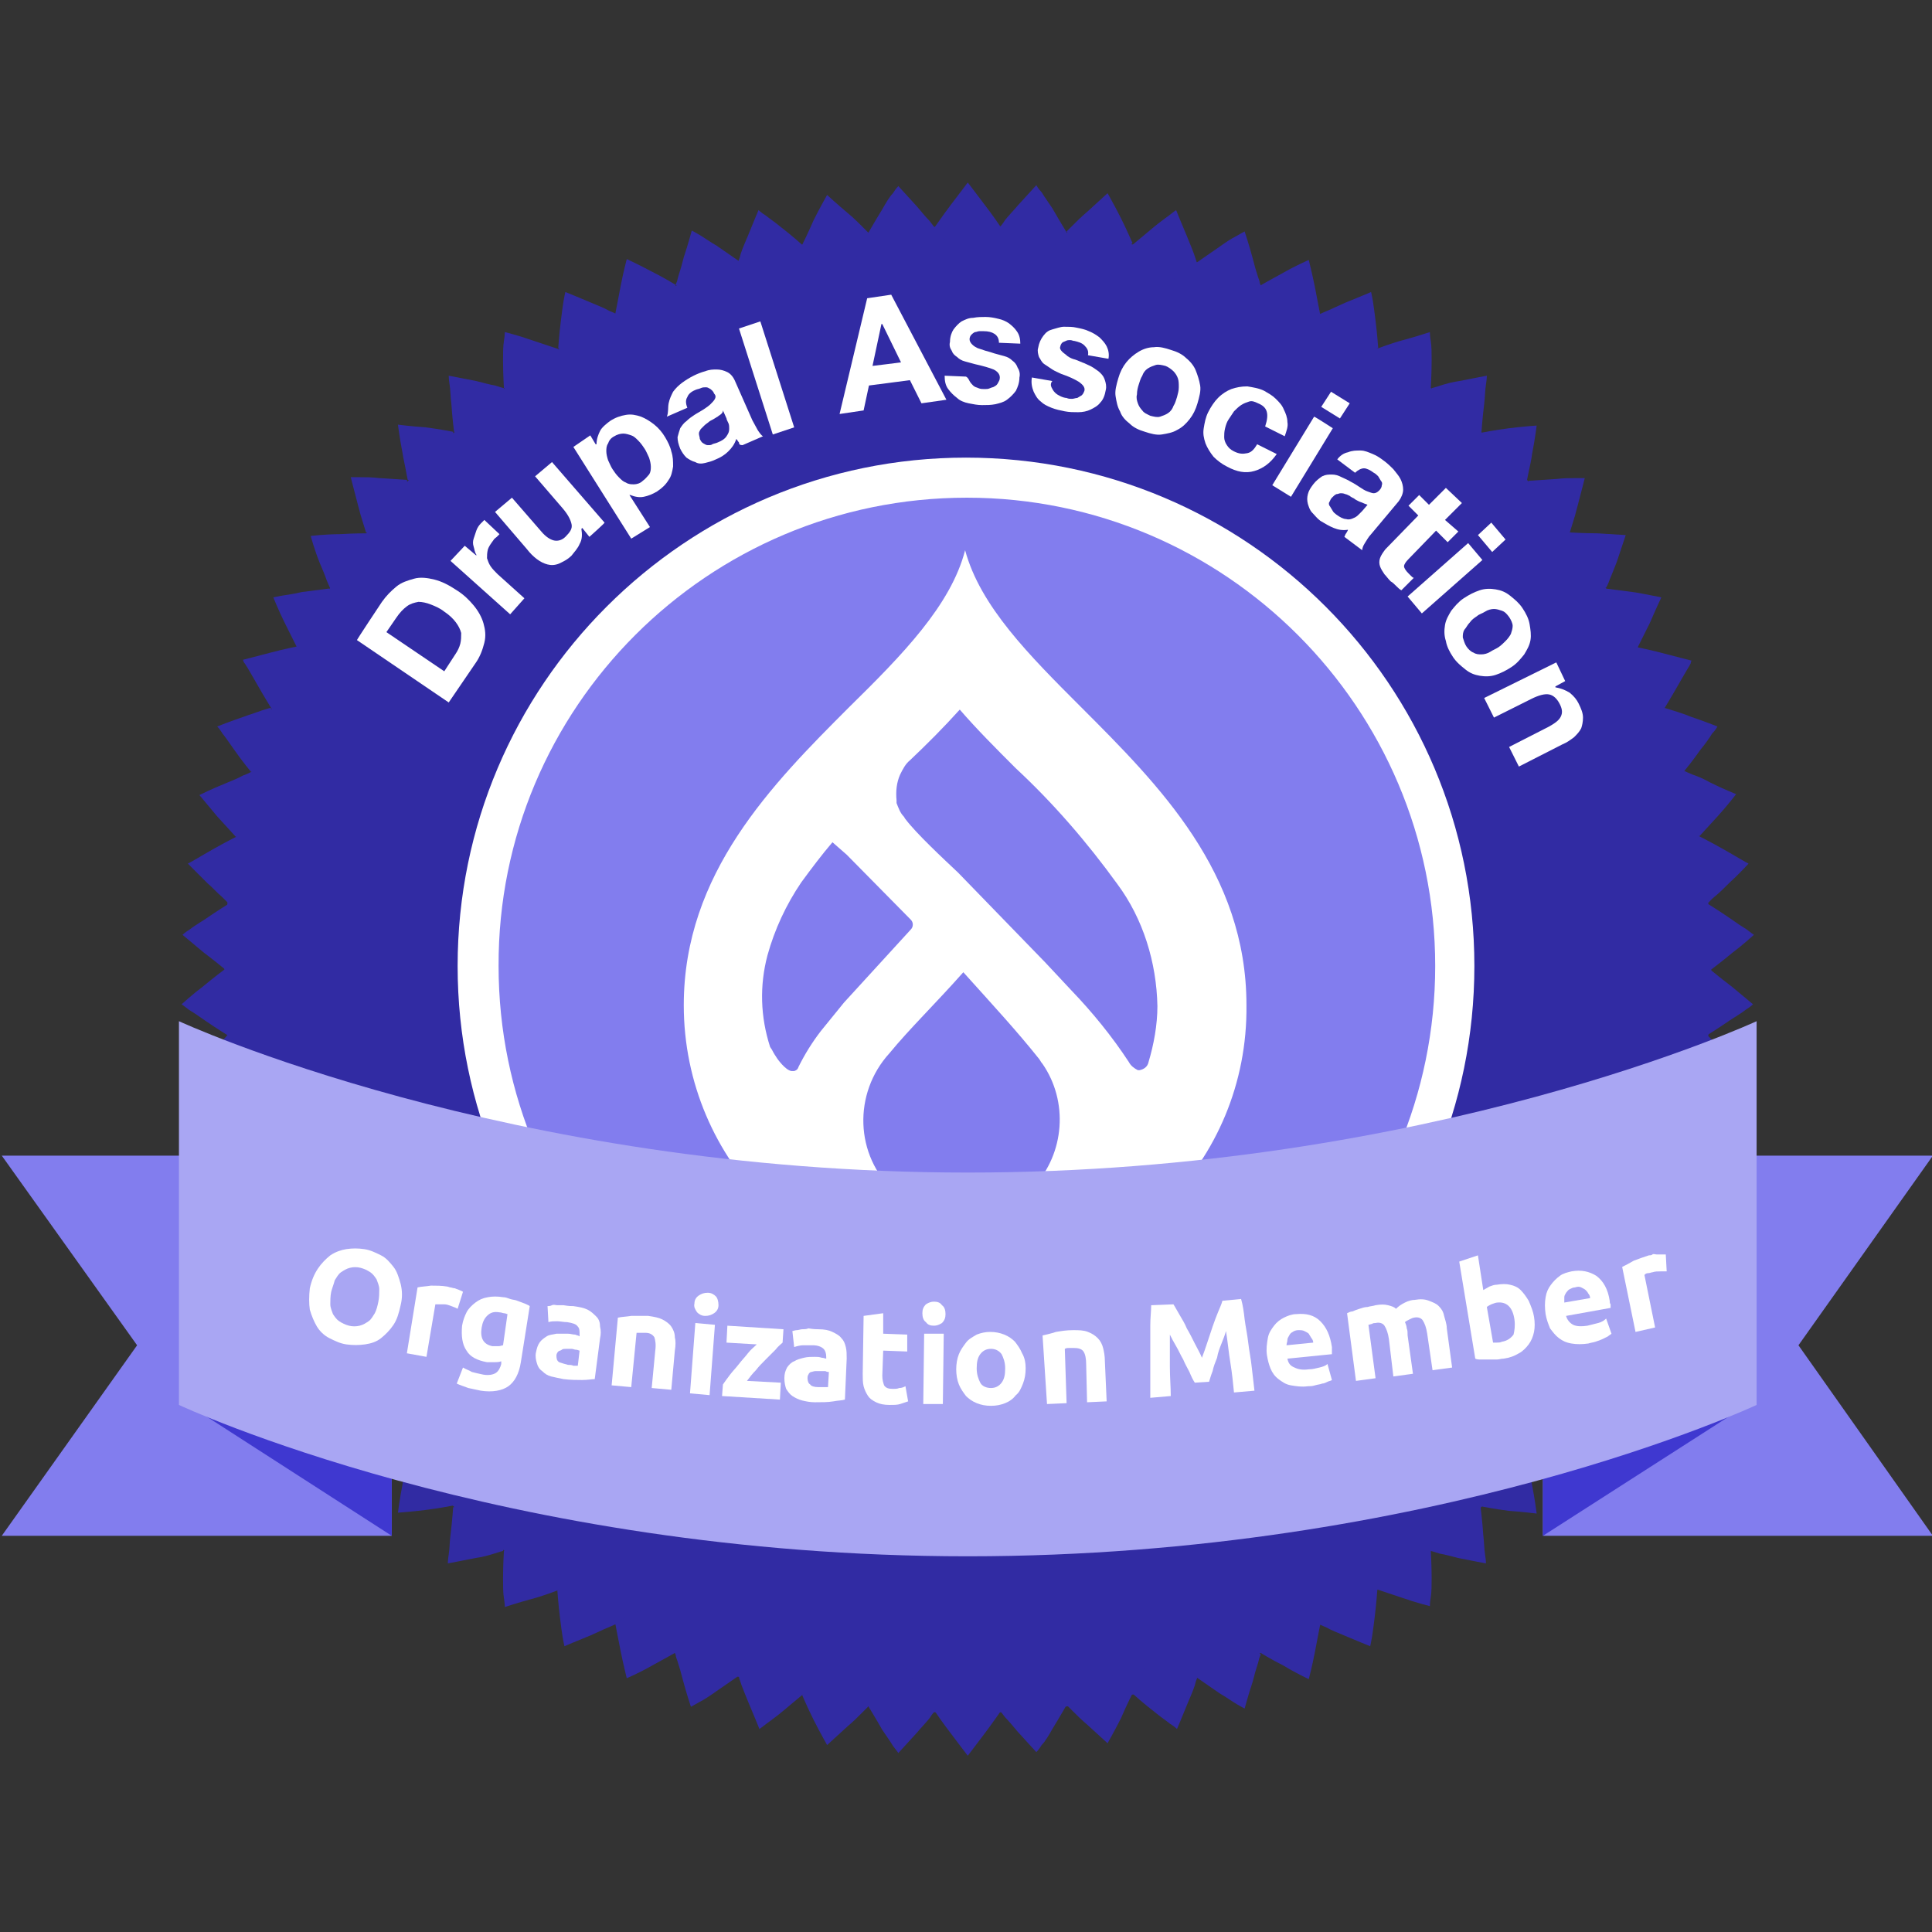 <svg width="275" height="275" viewBox="0 0 275 275" fill="none" xmlns="http://www.w3.org/2000/svg">
<rect x="0" y="0" width="275" height="275" fill="#333333" stroke="none"/>
<g clip-path="url(#clip0_4746_29396)">
<path d="M255.992 191.486L275.128 164.493H219.621V191.486V218.606H275.128L255.992 191.486Z" fill="#827DEE"/>
<path d="M19.515 191.486L0.252 164.493H55.759V191.486V218.606H0.252L19.515 191.486Z" fill="#827DEE"/>
<path d="M219.621 218.606L249.655 199.343V151.693H219.621V178.686V218.606Z" fill="#3F38D0"/>
<path d="M55.761 218.606L25.853 199.343V151.693H55.761V218.606Z" fill="#3F38D0"/>
<path d="M243.572 138.006C243.572 196.428 196.176 243.824 137.754 243.824C79.332 243.824 31.936 196.428 31.936 138.006C32.063 79.585 79.332 32.188 137.754 32.188C196.176 32.188 243.572 79.585 243.572 138.006Z" fill="#312BA3"/>
<path d="M237.104 142.443C237.104 142.443 238.751 141.429 240.272 140.289C241.919 139.148 243.44 138.008 243.44 138.008C243.44 138.008 244.961 139.275 246.481 140.416L249.523 142.95C249.523 142.95 249.143 143.33 248.509 143.711C247.875 144.217 246.988 144.724 246.228 145.231C244.58 146.372 242.933 147.386 242.933 147.386C242.933 147.386 241.412 145.992 240.018 144.851C239.258 144.217 238.498 143.584 237.991 143.204C237.484 142.697 237.104 142.443 237.104 142.443Z" fill="#312BA3"/>
<path d="M236.345 151.313C236.345 151.313 238.119 150.426 239.767 149.412C240.654 148.906 241.541 148.399 242.048 148.018C242.682 147.638 243.062 147.385 243.062 147.385L243.949 148.272C244.583 148.779 245.216 149.539 245.977 150.173C247.371 151.567 248.765 152.961 248.765 152.961C248.765 152.961 248.258 153.214 247.624 153.594C246.99 153.975 246.103 154.482 245.216 154.988C243.442 156.002 241.668 156.889 241.668 156.889C241.668 156.889 240.274 155.369 239.007 154.101C238.373 153.341 237.613 152.707 237.106 152.2C236.725 151.694 236.345 151.313 236.345 151.313Z" fill="#312BA3"/>
<path d="M234.829 160.059C234.829 160.059 236.603 159.298 238.377 158.538L241.925 156.764C241.925 156.764 243.319 158.284 244.587 159.678C245.854 161.199 247.121 162.72 247.121 162.72C247.121 162.72 245.347 163.607 243.446 164.367C242.559 164.748 241.545 165.128 240.912 165.508C240.151 165.761 239.771 166.015 239.771 166.015C239.771 166.015 239.391 165.635 239.011 165.001C238.504 164.367 237.997 163.607 237.363 162.847C236.096 161.579 234.829 160.059 234.829 160.059Z" fill="#312BA3"/>
<path d="M232.419 168.674C232.419 168.674 232.926 168.547 233.56 168.294C234.32 168.04 235.207 167.787 236.094 167.407C237.868 166.773 239.769 166.013 239.769 166.013C239.769 166.013 241.036 167.533 242.177 169.181C242.811 170.068 243.318 170.828 243.824 171.462C244.205 172.096 244.585 172.476 244.585 172.476C244.585 172.476 242.684 173.236 240.783 173.87C239.769 174.25 238.882 174.503 238.248 174.757C237.488 175.01 236.981 175.137 236.981 175.137C236.981 175.137 236.728 174.757 236.348 174.123C235.967 173.49 235.334 172.603 234.827 171.842C233.433 170.321 232.419 168.674 232.419 168.674Z" fill="#312BA3"/>
<path d="M229.251 177.037C229.251 177.037 229.378 177.037 229.631 176.911C229.885 176.784 230.138 176.784 230.518 176.657C231.279 176.404 232.166 176.277 233.053 176.024C234.954 175.517 236.855 175.01 236.855 175.01C236.855 175.01 237.868 176.657 238.882 178.431C239.389 179.319 239.896 180.206 240.276 180.839C240.53 181.219 240.657 181.473 240.783 181.726C240.91 181.98 240.91 182.107 240.91 182.107C240.91 182.107 238.882 182.613 236.981 183.12C235.08 183.627 233.18 184.007 233.18 184.007C233.18 184.007 232.292 182.233 231.279 180.586C230.265 178.685 229.251 177.037 229.251 177.037Z" fill="#312BA3"/>
<path d="M225.319 185.149C225.319 185.149 227.22 184.895 229.121 184.515C231.022 184.135 233.049 183.755 233.049 183.755C233.049 183.755 233.936 185.529 234.823 187.303C235.711 189.077 236.471 190.978 236.471 190.978C236.471 190.978 235.964 191.105 235.204 191.232C234.443 191.359 233.429 191.485 232.416 191.739C230.388 191.992 228.487 192.246 228.487 192.246C228.487 192.246 227.727 190.345 226.966 188.697C226.586 187.81 226.079 186.923 225.826 186.289C225.572 185.529 225.319 185.149 225.319 185.149Z" fill="#312BA3"/>
<path d="M220.76 192.752C220.76 192.752 222.661 192.625 224.562 192.498C225.575 192.372 226.589 192.372 227.223 192.245C227.983 192.118 228.49 192.118 228.49 192.118C228.49 192.118 228.744 192.625 228.997 193.259C229.251 194.019 229.631 194.906 230.011 195.793C230.771 197.694 231.278 199.595 231.278 199.595C231.278 199.595 229.251 199.849 227.223 199.849C225.195 199.975 223.294 199.975 223.294 199.975C223.294 199.975 222.661 198.074 222.027 196.3C221.52 194.526 220.76 192.752 220.76 192.752Z" fill="#312BA3"/>
<path d="M215.562 199.976C215.562 199.976 217.463 200.102 219.491 200.102C220.504 200.102 221.518 200.229 222.152 200.102H223.419C223.419 200.102 223.546 200.609 223.799 201.37C224.053 202.13 224.306 203.017 224.56 204.031C225.067 205.932 225.574 207.959 225.574 207.959H224.306C223.546 207.959 222.532 207.959 221.518 207.833C219.491 207.706 217.59 207.579 217.59 207.579C217.59 207.579 217.209 205.678 216.703 203.777C216.449 202.764 216.196 201.877 215.942 201.243C215.689 200.482 215.562 199.976 215.562 199.976Z" fill="#312BA3"/>
<path d="M209.605 206.693L213.407 207.2C214.421 207.327 215.308 207.454 216.068 207.454C216.828 207.58 217.335 207.58 217.335 207.58C217.335 207.58 217.462 208.087 217.589 208.848C217.716 209.608 217.969 210.622 218.096 211.509C218.476 213.41 218.729 215.438 218.729 215.438C218.729 215.438 216.702 215.184 214.801 215.057C212.773 214.804 210.872 214.424 210.872 214.424C210.872 214.424 210.619 212.396 210.365 210.622C209.985 208.594 209.605 206.693 209.605 206.693Z" fill="#312BA3"/>
<path d="M203.145 212.901C203.145 212.901 203.651 213.028 204.285 213.155C205.045 213.282 205.933 213.535 206.946 213.788L210.748 214.549C210.748 214.549 211.002 216.576 211.128 218.477C211.255 219.491 211.255 220.505 211.382 221.265C211.509 222.026 211.509 222.533 211.509 222.533C211.509 222.533 209.481 222.153 207.58 221.772C206.566 221.519 205.679 221.265 204.919 221.139C204.158 220.885 203.651 220.759 203.651 220.759C203.651 220.759 203.651 220.252 203.525 219.491C203.525 218.731 203.398 217.844 203.398 216.83C203.398 214.802 203.145 212.901 203.145 212.901Z" fill="#312BA3"/>
<path d="M196.175 218.479C196.175 218.479 196.682 218.605 197.316 218.859C198.076 219.112 198.963 219.366 199.85 219.619C201.751 220.126 203.652 220.633 203.652 220.633C203.652 220.633 203.779 222.661 203.779 224.561C203.779 225.575 203.779 226.589 203.652 227.349C203.526 228.11 203.526 228.617 203.526 228.617C203.526 228.617 201.498 228.11 199.724 227.476L195.922 226.209C195.922 226.209 196.049 224.308 196.175 222.28C196.175 220.379 196.175 218.479 196.175 218.479Z" fill="#312BA3"/>
<path d="M188.82 223.421C188.82 223.421 189.327 223.674 189.961 223.928C190.594 224.181 191.482 224.561 192.369 224.942C194.143 225.702 196.044 226.336 196.044 226.336C196.044 226.336 195.917 228.237 195.664 230.264C195.537 231.278 195.41 232.292 195.283 233.052C195.157 233.813 195.03 234.32 195.03 234.32C195.03 234.32 193.129 233.559 191.355 232.799C190.468 232.419 189.454 232.038 188.82 231.658C188.187 231.405 187.68 231.151 187.68 231.151C187.68 231.151 187.806 230.644 187.933 229.884C188.06 229.124 188.187 228.11 188.313 227.223C188.567 225.322 188.82 223.421 188.82 223.421Z" fill="#312BA3"/>
<path d="M180.966 227.602C180.966 227.602 182.614 228.489 184.388 229.376C186.162 230.263 187.936 231.15 187.936 231.15C187.936 231.15 187.556 233.051 187.176 235.079C186.796 237.106 186.289 239.007 186.289 239.007C186.289 239.007 184.388 238.12 182.741 237.106C180.966 236.219 179.319 235.205 179.319 235.205C179.319 235.205 179.826 233.304 180.206 231.403L180.966 227.602Z" fill="#312BA3"/>
<path d="M172.726 231.153C172.726 231.153 174.374 232.294 176.021 233.308C176.908 233.815 177.669 234.322 178.302 234.702C178.682 234.955 178.936 235.082 179.063 235.209C179.316 235.335 179.443 235.462 179.443 235.462C179.443 235.462 179.443 235.589 179.316 235.842C179.189 236.096 179.189 236.349 179.063 236.729C178.809 237.49 178.556 238.377 178.302 239.391C177.669 241.292 177.162 243.192 177.162 243.192C177.162 243.192 176.655 242.939 176.021 242.559C175.387 242.179 174.5 241.545 173.613 241.038C171.966 239.898 170.318 238.757 170.318 238.757C170.318 238.757 170.952 236.856 171.586 235.082C171.839 234.068 172.219 233.181 172.346 232.547C172.599 231.66 172.726 231.153 172.726 231.153Z" fill="#312BA3"/>
<path d="M164.238 233.939C164.238 233.939 165.759 235.207 167.28 236.347C168.04 236.981 168.927 237.615 169.434 237.995C170.068 238.502 170.448 238.755 170.448 238.755C170.448 238.755 170.195 239.262 170.068 239.896C169.815 240.656 169.434 241.543 169.054 242.43C168.294 244.331 167.533 246.105 167.533 246.105C167.533 246.105 167.153 245.725 166.52 245.345C165.886 244.838 165.126 244.331 164.365 243.698C162.718 242.43 161.324 241.163 161.324 241.163C161.324 241.163 162.211 239.389 162.844 237.615C163.225 236.727 163.605 235.84 163.858 235.08C163.985 234.32 164.238 233.939 164.238 233.939Z" fill="#312BA3"/>
<path d="M155.495 235.841C155.495 235.841 156.889 237.235 158.283 238.502C159.677 239.769 161.198 241.037 161.198 241.037C161.198 241.037 160.311 242.811 159.551 244.585C158.664 246.359 157.65 248.133 157.65 248.133C157.65 248.133 156.129 246.739 154.735 245.472C153.975 244.839 153.214 244.078 152.707 243.571C152.2 243.064 151.82 242.684 151.82 242.684C151.82 242.684 152.074 242.177 152.454 241.544C152.834 240.91 153.341 240.023 153.721 239.136C154.735 237.615 155.495 235.841 155.495 235.841Z" fill="#312BA3"/>
<path d="M146.626 236.979C146.626 236.979 147.006 237.36 147.386 237.867C147.893 238.5 148.527 239.134 149.16 239.894C150.554 241.288 151.822 242.682 151.822 242.682C151.822 242.682 150.808 244.456 149.794 246.104C149.287 246.991 148.78 247.878 148.273 248.385C147.893 249.019 147.513 249.399 147.513 249.399C147.513 249.399 146.119 247.878 144.851 246.484C144.218 245.724 143.584 244.963 143.077 244.456C142.57 243.823 142.317 243.443 142.317 243.443C142.317 243.443 142.57 243.062 143.077 242.429C143.457 241.795 144.091 240.908 144.598 240.148C145.739 238.754 146.626 236.979 146.626 236.979Z" fill="#312BA3"/>
<path d="M137.751 237.488L140.033 240.53C141.3 242.051 142.44 243.571 142.44 243.571C142.44 243.571 141.3 245.219 140.159 246.739C139.019 248.26 137.751 249.908 137.751 249.908C137.751 249.908 136.484 248.26 135.344 246.739C134.076 245.092 133.062 243.571 133.062 243.571C133.062 243.571 134.33 242.051 135.47 240.53C136.611 239.009 137.751 237.488 137.751 237.488Z" fill="#312BA3"/>
<path d="M128.755 236.979C128.755 236.979 129.769 238.627 130.783 240.274C131.29 241.162 131.924 241.922 132.304 242.556C132.684 243.189 133.064 243.569 133.064 243.569C133.064 243.569 132.684 243.95 132.304 244.583C131.797 245.217 131.163 245.85 130.53 246.611C129.136 248.132 127.868 249.526 127.868 249.526C127.868 249.526 127.615 249.145 127.108 248.512C126.728 247.878 126.094 246.991 125.587 246.231C124.573 244.456 123.56 242.809 123.56 242.809C123.56 242.809 124.954 241.415 126.221 240.021C126.854 239.261 127.488 238.627 127.995 237.993C128.502 237.36 128.755 236.979 128.755 236.979Z" fill="#312BA3"/>
<path d="M119.884 235.841L121.658 239.389C122.165 240.276 122.545 241.163 122.925 241.797C123.306 242.431 123.559 242.938 123.559 242.938L122.672 243.825C122.165 244.332 121.405 245.092 120.644 245.726C119.124 247.12 117.73 248.387 117.73 248.387C117.73 248.387 116.716 246.613 115.829 244.839C114.942 243.064 114.181 241.29 114.181 241.29C114.181 241.29 115.702 240.023 117.096 238.756C118.617 237.235 119.884 235.841 119.884 235.841Z" fill="#312BA3"/>
<path d="M111.264 233.939C111.264 233.939 111.517 234.446 111.771 235.08C112.024 235.714 112.404 236.727 112.784 237.615C113.545 239.389 114.305 241.163 114.305 241.163C114.305 241.163 112.784 242.43 111.264 243.698C110.503 244.331 109.616 244.965 109.109 245.345C108.476 245.852 108.095 246.105 108.095 246.105C108.095 246.105 107.335 244.204 106.575 242.43C106.194 241.543 105.814 240.529 105.561 239.896C105.307 239.135 105.181 238.755 105.181 238.755C105.181 238.755 105.561 238.502 106.194 237.995C106.828 237.615 107.588 236.981 108.349 236.347C109.743 235.08 111.264 233.939 111.264 233.939Z" fill="#312BA3"/>
<path d="M102.778 231.153C102.778 231.153 102.905 231.66 103.158 232.294C103.412 233.054 103.665 233.941 103.919 234.828C104.552 236.729 105.186 238.504 105.186 238.504C105.186 238.504 103.538 239.644 101.891 240.785C101.004 241.418 100.244 241.925 99.483 242.305C98.85 242.686 98.343 242.939 98.343 242.939C98.343 242.939 97.709 241.038 97.202 239.137C96.949 238.123 96.695 237.236 96.442 236.476C96.315 236.096 96.188 235.842 96.188 235.589C96.061 235.335 96.061 235.209 96.061 235.209C96.061 235.209 96.188 235.082 96.442 234.955C96.695 234.828 96.949 234.702 97.202 234.448C97.836 234.068 98.723 233.561 99.483 233.054C101.131 232.167 102.778 231.153 102.778 231.153Z" fill="#312BA3"/>
<path d="M94.536 227.602C94.536 227.602 94.916 229.502 95.296 231.403C95.677 233.304 96.183 235.205 96.183 235.205C96.183 235.205 94.409 236.219 92.762 237.106C90.988 238.12 89.213 238.88 89.213 238.88C89.213 238.88 88.707 236.853 88.326 234.952C87.946 233.051 87.566 231.023 87.566 231.023L91.114 229.249C92.888 228.489 94.536 227.602 94.536 227.602Z" fill="#312BA3"/>
<path d="M86.679 223.421C86.679 223.421 86.806 225.322 87.059 227.223C87.186 228.237 87.313 229.124 87.44 229.884C87.566 230.644 87.693 231.151 87.693 231.151C87.693 231.151 87.186 231.405 86.553 231.658C85.919 231.912 84.905 232.419 84.018 232.799C82.117 233.559 80.343 234.32 80.343 234.32C80.343 234.32 80.216 233.813 80.09 233.052C79.963 232.292 79.836 231.278 79.709 230.264C79.456 228.237 79.329 226.336 79.329 226.336C79.329 226.336 81.23 225.702 83.004 224.942C83.891 224.561 84.778 224.181 85.412 223.928C86.172 223.548 86.679 223.421 86.679 223.421Z" fill="#312BA3"/>
<path d="M79.206 218.479V222.407C79.206 224.435 79.459 226.336 79.459 226.336C79.459 226.336 77.558 227.096 75.657 227.603C73.756 228.11 71.856 228.743 71.856 228.743C71.856 228.743 71.856 228.237 71.729 227.476C71.602 226.716 71.602 225.702 71.602 224.688C71.602 222.661 71.729 220.76 71.729 220.76C71.729 220.76 73.63 220.253 75.531 219.746C76.418 219.492 77.431 219.112 78.065 218.985C78.826 218.605 79.206 218.479 79.206 218.479Z" fill="#312BA3"/>
<path d="M72.234 212.901C72.234 212.901 71.981 214.802 71.854 216.83C71.728 217.844 71.728 218.858 71.728 219.491C71.728 220.252 71.601 220.759 71.601 220.759C71.601 220.759 71.094 220.885 70.334 221.139C69.573 221.392 68.559 221.646 67.672 221.772C65.771 222.153 63.744 222.533 63.744 222.533C63.744 222.533 63.744 222.026 63.87 221.265C63.997 220.505 63.997 219.491 64.124 218.477C64.377 216.45 64.504 214.549 64.504 214.549L68.306 213.788C69.32 213.535 70.207 213.408 70.967 213.155C71.728 213.028 72.234 212.901 72.234 212.901Z" fill="#312BA3"/>
<path d="M65.769 206.693L65.008 210.495L64.501 214.297C64.501 214.297 62.6 214.677 60.573 214.931C58.545 215.184 56.644 215.311 56.644 215.311C56.644 215.311 56.898 213.283 57.278 211.382C57.404 210.368 57.658 209.355 57.785 208.721C57.911 207.961 58.038 207.454 58.038 207.454C58.038 207.454 58.545 207.327 59.305 207.327C60.066 207.2 60.953 207.2 61.967 207.074C63.867 206.947 65.769 206.693 65.769 206.693Z" fill="#312BA3"/>
<path d="M59.942 199.976C59.942 199.976 59.815 200.482 59.562 201.116C59.308 201.877 59.055 202.764 58.801 203.651C58.294 205.552 57.914 207.453 57.914 207.453C57.914 207.453 55.886 207.579 53.986 207.706C52.972 207.833 51.958 207.833 51.197 207.833H49.93C49.93 207.833 50.437 205.805 50.944 203.904C51.197 202.89 51.451 202.003 51.704 201.243C51.958 200.482 52.084 199.976 52.084 199.976H56.013C58.041 200.102 59.942 199.976 59.942 199.976Z" fill="#312BA3"/>
<path d="M54.747 192.753C54.747 192.753 53.987 194.527 53.353 196.428C52.719 198.329 52.086 200.103 52.086 200.103C52.086 200.103 50.058 199.977 48.157 199.977C46.129 199.85 44.228 199.723 44.228 199.723L45.496 195.921C45.876 194.907 46.256 194.02 46.51 193.387C46.763 192.626 47.017 192.246 47.017 192.246C47.017 192.246 47.523 192.373 48.284 192.373C49.044 192.5 50.058 192.5 50.945 192.626C52.846 192.753 54.747 192.753 54.747 192.753Z" fill="#312BA3"/>
<path d="M50.057 185.149C50.057 185.149 49.803 185.656 49.55 186.289C49.17 186.923 48.79 187.81 48.409 188.697C47.649 190.471 46.889 192.246 46.889 192.246C46.889 192.246 44.988 191.992 42.96 191.739C41.946 191.612 40.932 191.359 40.172 191.232C39.412 191.105 38.905 190.978 38.905 190.978C38.905 190.978 39.792 189.077 40.552 187.303C41.439 185.529 42.326 183.755 42.326 183.755C42.326 183.755 44.354 184.135 46.255 184.515C48.156 184.895 50.057 185.149 50.057 185.149Z" fill="#312BA3"/>
<path d="M46.257 177.039C46.257 177.039 45.243 178.686 44.356 180.334C43.343 182.108 42.456 183.756 42.456 183.756C42.456 183.756 40.555 183.375 38.654 182.868C36.753 182.362 34.725 181.855 34.725 181.855C34.725 181.855 34.852 181.728 34.852 181.474C34.979 181.221 35.105 180.967 35.359 180.587C35.739 179.954 36.246 179.067 36.753 178.179C37.767 176.405 38.78 174.758 38.78 174.758C38.78 174.758 40.681 175.391 42.582 175.772C43.596 176.025 44.483 176.279 45.117 176.405C45.497 176.532 45.75 176.532 46.004 176.659C46.131 177.039 46.257 177.039 46.257 177.039Z" fill="#312BA3"/>
<path d="M43.087 168.674C43.087 168.674 41.947 170.195 40.806 171.842C40.173 172.729 39.666 173.49 39.286 174.123C38.906 174.757 38.652 175.137 38.652 175.137C38.652 175.137 38.145 175.01 37.385 174.757C36.624 174.503 35.737 174.25 34.85 173.87C32.949 173.236 31.048 172.476 31.048 172.476C31.048 172.476 31.302 171.969 31.809 171.462C32.189 170.828 32.822 169.941 33.456 169.181C34.597 167.533 35.864 166.013 35.864 166.013C35.864 166.013 37.765 166.773 39.539 167.407C40.426 167.787 41.313 168.04 42.074 168.294C42.581 168.547 43.087 168.674 43.087 168.674Z" fill="#312BA3"/>
<path d="M40.676 160.056C40.676 160.056 39.409 161.45 38.141 162.971C37.508 163.731 36.874 164.491 36.494 165.125C36.114 165.759 35.733 166.139 35.733 166.139C35.733 166.139 35.227 165.885 34.593 165.632C33.833 165.378 32.946 164.998 32.058 164.491C30.284 163.604 28.383 162.844 28.383 162.844C28.383 162.844 29.651 161.196 30.918 159.802C32.312 158.282 33.579 156.888 33.579 156.888C33.579 156.888 35.353 157.775 37.127 158.662C38.902 159.296 40.676 160.056 40.676 160.056Z" fill="#312BA3"/>
<path d="M39.159 151.313C39.159 151.313 38.779 151.694 38.272 152.2C37.765 152.707 37.005 153.468 36.371 154.101C34.977 155.495 33.71 156.889 33.71 156.889C33.71 156.889 31.936 156.002 30.162 154.988C29.275 154.482 28.387 153.975 27.754 153.594C27.12 153.214 26.613 152.961 26.613 152.961C26.613 152.961 28.007 151.44 29.401 150.173C30.162 149.412 30.795 148.779 31.429 148.272C32.063 147.765 32.316 147.385 32.316 147.385C32.316 147.385 32.696 147.638 33.33 148.018C33.964 148.399 34.851 148.906 35.611 149.412C37.385 150.426 39.159 151.313 39.159 151.313Z" fill="#312BA3"/>
<path d="M38.395 142.443C38.395 142.443 38.015 142.823 37.381 143.204C36.748 143.584 36.114 144.344 35.354 144.851C33.833 146.118 32.439 147.386 32.439 147.386C32.439 147.386 30.791 146.372 29.144 145.231C28.257 144.598 27.497 144.091 26.863 143.711C26.229 143.204 25.849 142.95 25.849 142.95C25.849 142.95 27.37 141.556 28.891 140.416C30.411 139.148 31.932 138.008 31.932 138.008C31.932 138.008 33.58 139.275 35.1 140.289C36.748 141.429 38.395 142.443 38.395 142.443Z" fill="#312BA3"/>
<path d="M38.399 133.572C38.399 133.572 36.752 134.586 35.231 135.727C33.584 136.867 32.063 138.008 32.063 138.008C32.063 138.008 30.542 136.74 29.021 135.6C27.501 134.333 25.98 133.065 25.98 133.065C25.98 133.065 26.36 132.685 26.994 132.305C27.627 131.798 28.515 131.291 29.275 130.784C30.922 129.644 32.57 128.63 32.57 128.63C32.57 128.63 34.091 130.024 35.485 131.164C36.245 131.798 37.005 132.432 37.512 132.812C37.892 133.192 38.399 133.572 38.399 133.572Z" fill="#312BA3"/>
<path d="M39.158 124.574C39.158 124.574 37.383 125.461 35.736 126.475C34.849 126.982 33.962 127.489 33.455 127.869C32.821 128.249 32.441 128.503 32.441 128.503C32.441 128.503 32.061 128.122 31.554 127.616C30.92 127.109 30.287 126.348 29.526 125.715L26.738 122.927C26.738 122.927 27.245 122.673 27.879 122.293C28.512 121.913 29.4 121.406 30.287 120.899C32.061 119.885 33.835 118.998 33.835 118.998C33.835 118.998 35.229 120.519 36.496 121.786C37.13 122.546 37.89 123.18 38.397 123.687C38.777 124.194 39.158 124.574 39.158 124.574Z" fill="#312BA3"/>
<path d="M40.676 115.83L37.127 117.351C35.353 118.238 33.579 119.125 33.579 119.125C33.579 119.125 32.185 117.604 30.918 116.21C29.651 114.69 28.383 113.169 28.383 113.169C28.383 113.169 30.157 112.282 32.058 111.521C32.946 111.141 33.959 110.761 34.593 110.381C35.353 110.127 35.733 109.874 35.733 109.874C35.733 109.874 36.114 110.254 36.494 110.888C37.001 111.521 37.508 112.282 38.141 113.042C39.409 114.436 40.676 115.83 40.676 115.83Z" fill="#312BA3"/>
<path d="M43.083 107.21C43.083 107.21 42.577 107.337 41.943 107.59C41.182 107.844 40.295 108.097 39.408 108.477C37.634 109.111 35.733 109.871 35.733 109.871C35.733 109.871 34.466 108.351 33.325 106.703C32.692 105.816 32.185 105.056 31.678 104.422C31.298 103.789 30.918 103.408 30.918 103.408C30.918 103.408 32.818 102.648 34.719 102.014C35.733 101.634 36.62 101.381 37.254 101.127C38.014 100.874 38.521 100.747 38.521 100.747C38.521 100.747 38.775 101.127 39.155 101.761C39.535 102.395 40.169 103.282 40.675 104.042C41.943 105.689 43.083 107.21 43.083 107.21Z" fill="#312BA3"/>
<path d="M46.253 98.848C46.253 98.848 46.127 98.848 45.873 98.975C45.62 99.102 45.366 99.102 44.986 99.228C44.226 99.482 43.339 99.609 42.451 99.862L38.65 100.876C38.65 100.876 37.636 99.228 36.622 97.454C36.115 96.567 35.608 95.68 35.228 95.046C34.974 94.666 34.848 94.413 34.721 94.286C34.594 94.032 34.594 93.906 34.594 93.906C34.594 93.906 36.622 93.399 38.523 92.892C40.424 92.385 42.325 92.005 42.325 92.005C42.325 92.005 43.212 93.779 44.226 95.427C45.239 97.201 46.253 98.848 46.253 98.848Z" fill="#312BA3"/>
<path d="M50.057 90.862C50.057 90.862 48.156 91.116 46.255 91.496C44.354 91.876 42.326 92.256 42.326 92.256L40.552 88.708C39.665 86.934 38.905 85.033 38.905 85.033C38.905 85.033 39.412 84.906 40.172 84.779C40.932 84.653 41.946 84.526 42.96 84.272C44.988 84.019 46.889 83.766 46.889 83.766C46.889 83.766 47.649 85.667 48.409 87.314C48.79 88.201 49.17 89.088 49.55 89.722C49.803 90.356 50.057 90.862 50.057 90.862Z" fill="#312BA3"/>
<path d="M54.747 83.134L50.945 83.387C49.931 83.514 48.917 83.514 48.284 83.641C47.523 83.767 47.017 83.767 47.017 83.767C47.017 83.767 46.763 83.26 46.51 82.627C46.256 81.866 45.876 80.979 45.496 80.092C44.735 78.191 44.228 76.29 44.228 76.29C44.228 76.29 46.256 76.037 48.284 76.037C50.312 75.91 52.212 75.91 52.212 75.91C52.212 75.91 52.846 77.811 53.48 79.585C53.987 81.359 54.747 83.134 54.747 83.134Z" fill="#312BA3"/>
<path d="M59.942 75.908C59.942 75.908 58.041 75.781 56.013 75.781C54.999 75.781 53.986 75.654 53.352 75.781H52.084C52.084 75.781 51.958 75.274 51.704 74.514C51.451 73.753 51.197 72.866 50.944 71.852C50.437 69.951 49.93 67.924 49.93 67.924H51.197C51.958 67.924 52.972 67.924 53.986 68.051C56.013 68.177 57.914 68.304 57.914 68.304C57.914 68.304 58.294 70.205 58.801 72.106C59.055 73.12 59.308 74.007 59.562 74.64C59.815 75.401 59.942 75.908 59.942 75.908Z" fill="#312BA3"/>
<path d="M65.769 69.192L61.967 68.685C60.953 68.558 60.066 68.431 59.305 68.431C58.545 68.304 58.038 68.304 58.038 68.304C58.038 68.304 57.911 67.797 57.785 67.037C57.658 66.277 57.404 65.263 57.278 64.376C56.898 62.475 56.644 60.447 56.644 60.447C56.644 60.447 58.672 60.701 60.573 60.827C62.6 61.081 64.501 61.461 64.501 61.461C64.501 61.461 64.755 63.489 65.008 65.263C65.388 67.291 65.769 69.192 65.769 69.192Z" fill="#312BA3"/>
<path d="M72.233 63.11C72.233 63.11 71.726 62.983 71.092 62.856C70.332 62.73 69.445 62.476 68.431 62.223L64.629 61.462C64.629 61.462 64.376 59.435 64.249 57.534C64.122 56.52 64.122 55.506 63.995 54.746C63.869 53.985 63.869 53.478 63.869 53.478C63.869 53.478 65.896 53.859 67.797 54.239C68.811 54.492 69.698 54.746 70.459 54.873C71.219 55.126 71.726 55.253 71.726 55.253C71.726 55.253 71.726 55.76 71.853 56.52C71.853 57.28 71.979 58.167 71.979 59.181C72.106 61.082 72.233 63.11 72.233 63.11Z" fill="#312BA3"/>
<path d="M79.206 57.406C79.206 57.406 78.699 57.279 78.065 57.026C77.305 56.772 76.418 56.519 75.531 56.265C73.63 55.758 71.729 55.251 71.729 55.251C71.729 55.251 71.602 53.224 71.602 51.323C71.602 50.309 71.602 49.295 71.729 48.535C71.856 47.775 71.856 47.268 71.856 47.268C71.856 47.268 73.883 47.775 75.657 48.408L79.459 49.675C79.459 49.675 79.332 51.576 79.206 53.604C79.206 55.632 79.206 57.406 79.206 57.406Z" fill="#312BA3"/>
<path d="M86.681 52.464C86.681 52.464 86.175 52.211 85.541 51.957C84.907 51.704 84.02 51.324 83.133 50.943C81.359 50.183 79.458 49.549 79.458 49.549C79.458 49.549 79.585 47.648 79.838 45.621C79.965 44.607 80.092 43.593 80.218 42.833C80.345 42.072 80.472 41.565 80.472 41.565C80.472 41.565 82.373 42.326 84.147 43.086C85.034 43.466 86.048 43.846 86.681 44.227C87.315 44.48 87.822 44.734 87.822 44.734C87.822 44.734 87.695 45.24 87.569 46.001C87.442 46.761 87.315 47.775 87.188 48.662C86.808 50.69 86.681 52.464 86.681 52.464Z" fill="#312BA3"/>
<path d="M94.536 48.282C94.536 48.282 92.888 47.394 91.114 46.507L87.566 44.733C87.566 44.733 87.946 42.832 88.326 40.804C88.707 38.777 89.213 36.876 89.213 36.876C89.213 36.876 91.114 37.763 92.762 38.65C94.536 39.537 96.183 40.551 96.183 40.551C96.183 40.551 95.677 42.452 95.296 44.353C94.916 46.381 94.536 48.282 94.536 48.282Z" fill="#312BA3"/>
<path d="M102.776 44.735C102.776 44.735 101.128 43.594 99.481 42.58C98.594 42.073 97.834 41.566 97.2 41.186C96.82 40.933 96.566 40.806 96.439 40.679C96.313 40.679 96.186 40.553 96.186 40.553C96.186 40.553 96.186 40.426 96.313 40.172C96.439 39.919 96.439 39.666 96.566 39.285C96.82 38.525 97.073 37.638 97.327 36.624C97.96 34.723 98.467 32.822 98.467 32.822C98.467 32.822 98.974 33.076 99.608 33.456C100.241 33.836 101.128 34.47 102.016 34.977C103.663 36.117 105.31 37.258 105.31 37.258C105.31 37.258 104.677 39.159 104.043 40.933C103.79 41.947 103.41 42.834 103.283 43.467C102.903 44.355 102.776 44.735 102.776 44.735Z" fill="#312BA3"/>
<path d="M111.266 42.072C111.266 42.072 109.745 40.805 108.224 39.664C107.464 39.031 106.577 38.397 106.07 38.017C105.436 37.51 105.056 37.257 105.056 37.257C105.056 37.257 105.31 36.75 105.436 36.116C105.69 35.356 106.07 34.468 106.45 33.581C107.211 31.68 107.971 29.906 107.971 29.906C107.971 29.906 108.351 30.286 108.985 30.667C109.618 31.174 110.379 31.68 111.139 32.314C112.787 33.581 114.181 34.849 114.181 34.849C114.181 34.849 113.293 36.623 112.66 38.397C112.28 39.284 111.899 40.171 111.646 40.932C111.393 41.565 111.266 42.072 111.266 42.072Z" fill="#312BA3"/>
<path d="M119.884 40.047C119.884 40.047 118.49 38.653 117.096 37.385C115.702 36.118 114.181 34.851 114.181 34.851C114.181 34.851 115.068 33.077 115.829 31.302C116.716 29.528 117.73 27.754 117.73 27.754C117.73 27.754 119.25 29.148 120.771 30.415C121.531 31.049 122.292 31.809 122.799 32.316C123.306 32.823 123.686 33.203 123.686 33.203C123.686 33.203 123.432 33.71 123.052 34.344C122.672 34.977 122.165 35.864 121.785 36.752C120.771 38.272 119.884 40.047 119.884 40.047Z" fill="#312BA3"/>
<path d="M128.755 38.907C128.755 38.907 128.375 38.526 127.995 38.02C127.488 37.386 126.854 36.752 126.221 35.992C124.827 34.598 123.56 33.204 123.56 33.204C123.56 33.204 124.573 31.43 125.587 29.782C126.094 28.895 126.601 28.008 127.108 27.501C127.488 26.867 127.868 26.487 127.868 26.487C127.868 26.487 129.262 28.008 130.53 29.402C131.163 30.162 131.797 30.923 132.304 31.43C132.811 32.063 133.064 32.444 133.064 32.444C133.064 32.444 132.811 32.824 132.304 33.457C131.924 34.091 131.29 34.978 130.783 35.739C129.769 37.259 128.755 38.907 128.755 38.907Z" fill="#312BA3"/>
<path d="M137.751 38.398C137.751 38.398 136.611 36.877 135.47 35.356C134.203 33.836 133.062 32.315 133.062 32.315C133.062 32.315 134.203 30.668 135.344 29.147C136.611 27.499 137.751 25.979 137.751 25.979C137.751 25.979 139.019 27.626 140.159 29.147C141.427 30.794 142.44 32.315 142.44 32.315C142.44 32.315 141.173 33.836 140.033 35.356C138.892 36.877 137.751 38.398 137.751 38.398Z" fill="#312BA3"/>
<path d="M146.626 38.904C146.626 38.904 145.612 37.256 144.598 35.609C144.091 34.721 143.457 33.961 143.077 33.328C142.697 32.694 142.317 32.314 142.317 32.314C142.317 32.314 142.697 31.933 143.077 31.3C143.584 30.666 144.218 30.032 144.851 29.272C146.245 27.751 147.513 26.357 147.513 26.357C147.513 26.357 147.766 26.864 148.273 27.371C148.653 28.005 149.287 28.892 149.794 29.652C150.808 31.427 151.822 33.074 151.822 33.074C151.822 33.074 150.427 34.468 149.16 35.862C148.527 36.622 147.893 37.256 147.386 37.89C147.006 38.523 146.626 38.904 146.626 38.904Z" fill="#312BA3"/>
<path d="M155.495 40.046C155.495 40.046 154.608 38.272 153.721 36.498C153.214 35.611 152.834 34.724 152.454 34.09C152.074 33.456 151.82 32.949 151.82 32.949C151.82 32.949 152.2 32.569 152.707 32.062C153.214 31.555 153.975 30.795 154.735 30.161C156.256 28.767 157.65 27.5 157.65 27.5C157.65 27.5 158.664 29.274 159.551 31.048C160.438 32.823 161.198 34.597 161.198 34.597C161.198 34.597 159.677 35.864 158.283 37.131C156.889 38.652 155.495 40.046 155.495 40.046Z" fill="#312BA3"/>
<path d="M164.241 42.073C164.241 42.073 163.987 41.566 163.734 40.933C163.48 40.172 163.1 39.285 162.72 38.398L161.199 34.85L164.241 32.315C165.001 31.681 165.888 31.048 166.395 30.668C167.029 30.161 167.409 29.907 167.409 29.907C167.409 29.907 168.169 31.808 168.93 33.582C169.31 34.469 169.69 35.483 169.943 36.117C170.197 36.877 170.324 37.258 170.324 37.258C170.324 37.258 169.943 37.511 169.31 38.018C168.676 38.398 167.916 39.032 167.155 39.665C165.761 40.806 164.241 42.073 164.241 42.073Z" fill="#312BA3"/>
<path d="M172.726 44.733C172.726 44.733 172.599 44.226 172.346 43.592C172.093 42.832 171.839 41.945 171.586 41.058C170.952 39.157 170.318 37.383 170.318 37.383L173.613 35.102C174.5 34.468 175.261 33.961 176.021 33.581C176.655 33.201 177.162 32.947 177.162 32.947C177.162 32.947 177.795 34.848 178.302 36.749C178.556 37.763 178.809 38.65 179.063 39.41C179.189 39.791 179.316 40.044 179.316 40.297C179.443 40.551 179.443 40.678 179.443 40.678C179.443 40.678 179.316 40.804 179.063 40.931C178.809 41.058 178.556 41.185 178.302 41.438C177.669 41.818 176.781 42.325 176.021 42.832C174.247 43.719 172.726 44.733 172.726 44.733Z" fill="#312BA3"/>
<path d="M180.966 48.282L180.206 44.48C179.826 42.579 179.319 40.678 179.319 40.678C179.319 40.678 181.093 39.664 182.741 38.777C184.515 37.763 186.289 37.003 186.289 37.003C186.289 37.003 186.796 39.031 187.176 40.931C187.556 42.959 187.936 44.86 187.936 44.86C187.936 44.86 186.162 45.747 184.388 46.634C182.614 47.395 180.966 48.282 180.966 48.282Z" fill="#312BA3"/>
<path d="M188.822 52.464C188.822 52.464 188.696 50.563 188.442 48.662C188.316 47.648 188.189 46.761 188.062 46.001C187.935 45.24 187.809 44.734 187.809 44.734C187.809 44.734 188.316 44.48 188.949 44.227C189.583 43.973 190.597 43.466 191.484 43.086C193.385 42.326 195.159 41.565 195.159 41.565C195.159 41.565 195.286 42.072 195.412 42.833C195.539 43.593 195.666 44.607 195.792 45.621C196.046 47.648 196.173 49.549 196.173 49.549C196.173 49.549 194.272 50.183 192.498 50.943C191.61 51.324 190.723 51.704 190.09 51.957C189.203 52.337 188.822 52.464 188.822 52.464Z" fill="#312BA3"/>
<path d="M196.175 57.533V53.604C196.175 51.576 195.922 49.675 195.922 49.675C195.922 49.675 197.823 48.915 199.724 48.408C201.625 47.901 203.526 47.268 203.526 47.268C203.526 47.268 203.526 47.775 203.652 48.535C203.779 49.295 203.779 50.309 203.779 51.323C203.779 53.35 203.652 55.251 203.652 55.251C203.652 55.251 201.751 55.758 199.85 56.265C198.837 56.519 197.95 56.899 197.316 57.026C196.682 57.279 196.175 57.533 196.175 57.533Z" fill="#312BA3"/>
<path d="M203.144 63.11C203.144 63.11 203.398 61.209 203.524 59.181C203.651 58.167 203.651 57.154 203.651 56.52C203.651 55.76 203.778 55.253 203.778 55.253C203.778 55.253 204.285 55.126 205.045 54.873C205.805 54.619 206.819 54.366 207.706 54.239C209.607 53.859 211.635 53.478 211.635 53.478C211.635 53.478 211.635 53.985 211.508 54.746C211.381 55.506 211.381 56.52 211.255 57.534C211.001 59.562 210.874 61.462 210.874 61.462L207.073 62.223C206.059 62.476 205.172 62.603 204.411 62.856C203.651 62.983 203.144 63.11 203.144 63.11Z" fill="#312BA3"/>
<path d="M209.605 69.193L210.365 65.391L210.872 61.589C210.872 61.589 212.773 61.209 214.801 60.955C216.828 60.702 218.729 60.575 218.729 60.575C218.729 60.575 218.476 62.603 218.096 64.504C217.969 65.518 217.716 66.531 217.589 67.165C217.462 67.799 217.335 68.432 217.335 68.432C217.335 68.432 216.828 68.559 216.068 68.559C215.308 68.686 214.421 68.686 213.407 68.812C211.506 68.939 209.605 69.193 209.605 69.193Z" fill="#312BA3"/>
<path d="M215.562 75.911C215.562 75.911 215.689 75.404 215.943 74.77C216.196 74.01 216.45 73.123 216.703 72.236C217.21 70.335 217.59 68.434 217.59 68.434C217.59 68.434 219.618 68.307 221.519 68.18C222.533 68.054 223.546 68.054 224.307 68.054H225.574C225.574 68.054 225.067 70.081 224.56 71.982C224.307 72.996 224.053 73.883 223.8 74.644C223.546 75.404 223.42 75.911 223.42 75.911H219.491C217.463 75.784 215.562 75.911 215.562 75.911Z" fill="#312BA3"/>
<path d="M220.759 83.134C220.759 83.134 221.52 81.36 222.153 79.459C222.787 77.558 223.421 75.784 223.421 75.784C223.421 75.784 225.448 75.911 227.349 75.911C229.377 76.038 231.404 76.164 231.404 76.164L230.137 79.966C229.757 80.98 229.377 81.867 229.123 82.501C228.87 83.261 228.616 83.641 228.616 83.641C228.616 83.641 228.11 83.515 227.349 83.515C226.589 83.388 225.575 83.388 224.688 83.261C222.66 83.134 220.759 83.134 220.759 83.134Z" fill="#312BA3"/>
<path d="M225.319 90.862C225.319 90.862 225.572 90.356 225.826 89.722C226.206 89.088 226.586 88.201 226.966 87.314C227.727 85.54 228.487 83.766 228.487 83.766C228.487 83.766 230.388 84.019 232.416 84.272C233.429 84.399 234.443 84.653 235.204 84.779C235.964 84.906 236.471 85.033 236.471 85.033C236.471 85.033 235.584 86.934 234.823 88.708L233.049 92.256C233.049 92.256 231.022 91.876 229.121 91.496C227.22 91.116 225.319 90.862 225.319 90.862Z" fill="#312BA3"/>
<path d="M229.251 98.848C229.251 98.848 230.265 97.201 231.152 95.553C232.166 93.779 233.053 92.132 233.053 92.132C233.053 92.132 234.954 92.512 236.855 93.019C238.756 93.526 240.783 94.033 240.783 94.033C240.783 94.033 240.657 94.159 240.657 94.413C240.53 94.666 240.403 94.92 240.15 95.3C239.769 95.934 239.262 96.821 238.756 97.708C237.742 99.482 236.728 101.13 236.728 101.13C236.728 101.13 234.827 100.496 232.926 100.116C231.912 99.862 231.025 99.609 230.392 99.482C230.011 99.355 229.758 99.355 229.504 99.229C229.378 98.848 229.251 98.848 229.251 98.848Z" fill="#312BA3"/>
<path d="M232.419 107.21C232.419 107.21 233.56 105.689 234.7 104.042C235.334 103.155 235.841 102.395 236.221 101.761C236.601 101.127 236.854 100.747 236.854 100.747C236.854 100.747 237.361 100.874 238.122 101.127C238.882 101.381 239.769 101.634 240.656 102.014C242.557 102.648 244.458 103.408 244.458 103.408C244.458 103.408 244.205 103.915 243.698 104.422C243.318 105.056 242.684 105.943 242.05 106.703C240.91 108.351 239.642 109.871 239.642 109.871C239.642 109.871 237.742 109.111 235.967 108.477C235.08 108.097 234.193 107.844 233.433 107.59C232.799 107.337 232.419 107.21 232.419 107.21Z" fill="#312BA3"/>
<path d="M234.829 115.827C234.829 115.827 236.096 114.433 237.363 112.912C237.997 112.152 238.63 111.392 239.011 110.758C239.518 110.124 239.771 109.744 239.771 109.744C239.771 109.744 240.278 109.998 240.912 110.251C241.672 110.505 242.559 110.885 243.446 111.392C245.22 112.279 247.121 113.039 247.121 113.039C247.121 113.039 245.854 114.687 244.587 116.081C243.193 117.601 241.925 118.995 241.925 118.995L238.377 117.221C236.603 116.587 234.829 115.827 234.829 115.827Z" fill="#312BA3"/>
<path d="M236.345 124.574L237.232 123.687L239.133 121.786C240.527 120.392 241.795 118.998 241.795 118.998C241.795 118.998 243.569 119.885 245.343 120.899C246.23 121.406 247.117 121.913 247.751 122.293C248.384 122.673 248.891 122.927 248.891 122.927C248.891 122.927 247.497 124.447 246.103 125.715C245.343 126.475 244.709 127.109 244.076 127.616C243.442 128.122 243.189 128.503 243.189 128.503C243.189 128.503 242.808 128.249 242.175 127.869C241.541 127.489 240.654 126.982 239.894 126.475C237.993 125.461 236.345 124.574 236.345 124.574Z" fill="#312BA3"/>
<path d="M237.104 133.572C237.104 133.572 237.484 133.192 238.117 132.812C238.751 132.432 239.385 131.671 240.145 131.164C241.666 129.897 243.06 128.63 243.06 128.63C243.06 128.63 244.707 129.644 246.355 130.784C247.242 131.418 248.002 131.925 248.636 132.305C249.269 132.812 249.65 133.065 249.65 133.065C249.65 133.065 248.129 134.459 246.608 135.6C245.087 136.867 243.567 138.008 243.567 138.008C243.567 138.008 241.919 136.74 240.398 135.727C238.751 134.586 237.104 133.572 237.104 133.572Z" fill="#312BA3"/>
<path d="M137.499 207.073C99.227 207.073 67.925 175.898 67.925 137.5C67.925 99.101 99.1 67.926 137.499 67.926C156.128 67.926 173.49 75.149 186.67 88.329C199.849 101.509 207.073 118.87 207.073 137.5C207.073 175.771 175.898 207.073 137.499 207.073Z" fill="#827DEE"/>
<path d="M137.627 70.841C174.378 70.841 204.286 100.748 204.286 137.499C204.286 174.251 174.378 204.158 137.627 204.158C100.876 204.158 70.968 174.251 70.968 137.499C70.841 100.748 100.749 70.841 137.627 70.841ZM137.5 65.138C97.581 65.138 65.138 97.58 65.138 137.499C65.138 177.419 97.581 209.861 137.5 209.861C177.419 209.861 209.862 177.419 209.862 137.499C209.862 97.58 177.546 65.138 137.5 65.138Z" fill="white"/>
<path d="M137.501 183.249C115.324 183.249 97.328 165.254 97.328 143.076C97.328 124.321 109.874 111.648 120.9 100.623C128.377 93.272 135.347 86.175 137.374 78.318C139.529 86.302 146.499 93.272 153.849 100.623C165.001 111.775 177.42 124.194 177.42 143.076C177.674 165.381 159.678 183.249 137.501 183.249Z" fill="white"/>
<path d="M144.343 109.113C141.809 106.578 139.021 103.79 136.613 101.002C134.332 103.537 131.924 105.944 129.516 108.225C128.882 108.732 128.502 109.493 128.122 110.253C127.615 111.394 127.488 112.661 127.615 113.928V114.308C127.869 114.942 128.122 115.702 128.629 116.209C128.756 116.336 128.756 116.463 128.882 116.59C130.403 118.617 134.205 122.166 136.359 124.193L148.779 136.993L152.454 140.921C155.495 144.09 158.283 147.511 160.691 151.186C160.945 151.693 161.451 152.073 161.958 152.327H162.212C162.845 152.2 163.352 151.82 163.479 151.186C164.239 148.652 164.746 145.864 164.746 143.202C164.62 136.993 162.719 130.783 159.044 125.841C154.735 119.884 149.919 114.308 144.597 109.366L144.343 109.113Z" fill="#827DEE"/>
<path d="M147.765 150.553C144.724 146.751 141.683 143.456 137.12 138.387C133.192 142.822 129.517 146.371 126.602 149.919C121.406 155.622 121.659 164.493 127.362 169.689C133.065 174.884 141.936 174.631 147.132 168.928C151.567 164.113 152.074 156.762 148.399 151.44C148.146 151.186 148.019 150.806 147.765 150.553Z" fill="#827DEE"/>
<path d="M129.644 132.304C130.024 131.924 130.024 131.29 129.644 130.91L120.52 121.659L118.492 119.885C116.971 121.659 115.451 123.687 114.057 125.588C111.902 128.756 110.255 132.304 109.241 135.979C108.101 140.288 108.227 144.723 109.621 149.032L109.875 149.412C110.128 149.919 110.382 150.3 110.635 150.68C110.635 150.68 111.776 152.327 112.663 152.454H113.043C113.423 152.327 113.55 152.2 113.677 151.82C114.564 150.046 115.577 148.399 116.845 146.751L120.14 142.696L129.644 132.304Z" fill="#827DEE"/>
<path d="M25.472 145.357C25.472 145.357 71.981 166.901 137.753 166.901C203.525 166.901 250.034 145.357 250.034 145.357V199.977C250.034 199.977 204.285 221.521 137.753 221.521C71.221 221.521 25.472 199.977 25.472 199.977V145.357Z" fill="#A9A6F3"/>
<path d="M54.367 85.668C55 84.78 55.634 84.147 56.394 83.513C57.155 82.879 58.042 82.626 58.929 82.373C59.816 82.119 60.83 82.246 61.844 82.499C62.858 82.753 63.871 83.26 65.012 84.02C66.026 84.654 66.786 85.414 67.42 86.174C68.053 86.935 68.56 87.822 68.814 88.709C69.067 89.596 69.194 90.483 68.94 91.497C68.687 92.511 68.307 93.525 67.673 94.412L63.871 99.988L50.818 91.117C50.565 91.37 54.367 85.668 54.367 85.668ZM64.885 93.018C65.139 92.638 65.392 92.131 65.519 91.624C65.645 91.117 65.645 90.61 65.645 90.103C65.519 89.596 65.265 89.089 64.885 88.582C64.505 88.075 63.998 87.568 63.238 87.061C62.604 86.555 61.97 86.301 61.337 86.048C60.703 85.794 60.069 85.668 59.562 85.668C58.929 85.794 58.422 85.921 57.915 86.301C57.408 86.681 56.901 87.188 56.394 87.949L55 89.976L63.238 95.552L64.885 93.018Z" fill="white"/>
<path d="M66.153 77.683L67.8 79.077V78.95C67.547 78.57 67.547 78.19 67.42 77.81C67.293 77.43 67.293 77.049 67.42 76.669C67.547 76.289 67.673 75.909 67.8 75.528C67.927 75.148 68.18 74.768 68.434 74.515L68.941 74.008L71.095 76.035L70.715 76.416C70.588 76.542 70.335 76.669 70.208 76.923C69.828 77.43 69.574 77.81 69.448 78.19C69.321 78.697 69.321 79.077 69.321 79.457C69.448 79.837 69.574 80.218 69.828 80.598C70.081 80.978 70.461 81.358 70.842 81.738L74.643 85.16L72.616 87.441L64.125 79.837L66.153 77.683Z" fill="white"/>
<path d="M83.895 76.416L82.881 75.148L82.754 75.275C82.881 76.035 82.881 76.796 82.501 77.43C82.247 78.063 81.74 78.57 81.36 79.077C80.726 79.711 80.093 79.964 79.586 80.218C78.952 80.471 78.445 80.471 77.938 80.344C77.431 80.218 76.925 79.964 76.418 79.584C75.911 79.204 75.404 78.697 75.024 78.19L70.461 72.867L72.869 70.84L77.051 75.655C77.685 76.416 78.319 76.796 78.826 76.923C79.332 77.049 79.966 76.923 80.473 76.416C81.107 75.782 81.487 75.275 81.36 74.641C81.233 74.008 80.853 73.248 80.093 72.36L76.164 67.798L78.572 65.77L86.049 74.388C86.176 74.388 83.895 76.416 83.895 76.416Z" fill="white"/>
<path d="M84.022 61.969L84.782 63.237H84.909C84.909 62.476 85.163 61.843 85.416 61.336C85.67 60.829 86.303 60.322 86.81 59.942C87.57 59.435 88.331 59.181 89.091 59.055C89.852 58.928 90.485 59.055 91.246 59.308C91.879 59.562 92.513 59.942 93.147 60.449C93.78 60.956 94.287 61.589 94.667 62.223C95.047 62.856 95.428 63.617 95.554 64.251C95.808 65.011 95.808 65.644 95.808 66.405C95.681 67.165 95.554 67.799 95.174 68.306C94.794 68.939 94.287 69.446 93.527 69.953C92.893 70.333 92.259 70.587 91.626 70.714C90.992 70.84 90.359 70.714 89.725 70.46H89.598L92.513 75.022L89.852 76.67L81.614 63.617L84.022 61.969ZM92.386 67.545C92.64 67.165 92.64 66.785 92.64 66.405C92.64 66.025 92.513 65.518 92.386 65.138C92.133 64.631 92.006 64.251 91.752 63.87C91.499 63.49 91.246 63.11 90.865 62.73C90.485 62.349 90.232 62.096 89.852 61.969C89.471 61.843 89.091 61.716 88.711 61.716C88.331 61.716 87.824 61.843 87.444 62.096C86.937 62.349 86.683 62.73 86.557 63.11C86.303 63.49 86.303 63.87 86.303 64.251C86.303 64.631 86.43 65.138 86.557 65.518C86.81 66.025 86.937 66.405 87.19 66.785C87.444 67.165 87.697 67.545 88.077 67.926C88.458 68.306 88.711 68.559 89.091 68.686C89.471 68.939 89.852 68.939 90.232 68.939C90.612 68.939 91.119 68.813 91.499 68.433C91.879 68.179 92.133 67.799 92.386 67.545Z" fill="white"/>
<path d="M95.174 57.407C95.301 56.774 95.555 56.267 95.808 55.76C96.188 55.253 96.568 54.873 97.075 54.493C97.582 54.112 98.216 53.732 98.723 53.479C99.23 53.225 99.863 52.972 100.37 52.845C101.004 52.592 101.511 52.592 102.018 52.592C102.525 52.592 103.031 52.718 103.538 52.972C104.045 53.225 104.426 53.732 104.679 54.366L107.087 59.815C107.34 60.322 107.594 60.702 107.847 61.209C108.101 61.59 108.354 61.97 108.608 62.096L105.693 63.364C105.313 63.364 105.186 63.237 105.186 62.983C105.059 62.857 104.932 62.603 104.806 62.477C104.552 63.237 104.172 63.744 103.665 64.251C103.158 64.758 102.525 65.138 101.891 65.391C101.384 65.645 100.877 65.772 100.37 65.898C99.863 66.025 99.356 66.025 98.976 65.772C98.469 65.645 98.089 65.391 97.709 65.138C97.329 64.758 97.075 64.377 96.822 63.871C96.568 63.237 96.442 62.73 96.442 62.223C96.568 61.716 96.695 61.336 96.822 60.956C97.075 60.576 97.329 60.196 97.709 59.942C98.089 59.562 98.469 59.308 98.85 59.055C99.23 58.801 99.737 58.548 100.117 58.295C100.497 58.041 100.877 57.788 101.131 57.534C101.384 57.281 101.637 57.027 101.764 56.774C101.891 56.52 101.891 56.267 101.637 56.014C101.511 55.633 101.257 55.507 101.131 55.38C100.877 55.253 100.75 55.126 100.497 55.126C100.243 55.126 99.99 55.126 99.737 55.253C99.483 55.38 99.23 55.38 98.976 55.507C98.343 55.76 97.962 56.14 97.836 56.52C97.582 56.901 97.582 57.407 97.836 58.041L94.921 59.308C95.174 58.675 95.048 58.041 95.174 57.407ZM102.651 58.928C102.525 59.055 102.271 59.182 102.144 59.308C101.891 59.435 101.764 59.562 101.511 59.689C101.257 59.815 101.004 59.942 100.877 60.069C100.75 60.196 100.497 60.322 100.243 60.576C99.99 60.829 99.863 60.956 99.737 61.083C99.61 61.336 99.483 61.463 99.483 61.716C99.483 61.97 99.61 62.223 99.61 62.477C99.737 62.73 99.863 62.983 100.117 63.11C100.37 63.237 100.497 63.364 100.75 63.364C101.004 63.364 101.257 63.364 101.384 63.237C101.637 63.11 101.891 63.11 102.144 62.983C102.778 62.73 103.158 62.477 103.412 62.096C103.665 61.716 103.792 61.463 103.792 61.083C103.792 60.702 103.792 60.449 103.665 60.196C103.538 59.942 103.412 59.689 103.412 59.562L102.905 58.421C102.905 58.675 102.778 58.801 102.651 58.928Z" fill="white"/>
<path d="M108.227 45.748L113.043 60.829L110.001 61.843L105.186 46.762L108.227 45.748Z" fill="white"/>
<path d="M126.855 41.946L134.712 56.9L131.163 57.407L129.516 54.112L123.686 54.873L122.926 58.421L119.504 58.928L123.433 42.453L126.855 41.946ZM128.249 51.578L125.587 46.128H125.461L124.193 52.084C124.32 52.084 128.249 51.578 128.249 51.578Z" fill="white"/>
<path d="M138.007 54.239C138.134 54.492 138.388 54.746 138.514 54.872C138.768 55.126 139.021 55.126 139.275 55.252C139.528 55.379 139.908 55.379 140.162 55.379C140.415 55.379 140.669 55.379 140.922 55.252C141.176 55.126 141.429 55.126 141.556 54.999C141.809 54.872 141.936 54.746 142.063 54.492C142.189 54.239 142.316 54.112 142.316 53.732C142.316 53.225 141.936 52.845 141.429 52.591C140.795 52.338 139.908 52.084 138.768 51.831C138.261 51.704 137.881 51.577 137.374 51.451C136.867 51.324 136.487 51.071 136.233 50.817C135.853 50.564 135.6 50.31 135.473 49.93C135.219 49.55 135.093 49.17 135.219 48.663C135.219 47.902 135.473 47.269 135.726 46.889C136.106 46.382 136.487 46.001 136.867 45.748C137.374 45.494 137.881 45.241 138.514 45.241C139.148 45.114 139.782 45.114 140.288 45.114C140.922 45.114 141.556 45.241 142.063 45.368C142.696 45.494 143.203 45.748 143.583 46.001C144.09 46.382 144.471 46.762 144.724 47.142C145.104 47.649 145.231 48.282 145.231 48.916L142.189 48.789C142.189 48.156 141.936 47.776 141.556 47.522C141.176 47.269 140.669 47.142 140.035 47.142H139.401C139.148 47.142 139.021 47.269 138.768 47.269C138.514 47.395 138.388 47.522 138.261 47.649C138.134 47.776 138.007 48.029 138.007 48.282C138.007 48.536 138.134 48.789 138.388 49.043C138.641 49.296 138.894 49.423 139.148 49.55C139.528 49.676 139.908 49.803 140.288 49.93C140.795 50.057 141.176 50.183 141.556 50.31C142.063 50.437 142.443 50.564 142.95 50.69C143.457 50.817 143.837 51.071 144.09 51.324C144.471 51.577 144.724 51.958 144.851 52.338C145.104 52.718 145.231 53.225 145.104 53.732C145.104 54.492 144.851 55.126 144.597 55.633C144.217 56.14 143.837 56.52 143.33 56.9C142.823 57.28 142.189 57.407 141.682 57.534C141.049 57.66 140.415 57.66 139.782 57.66C139.148 57.66 138.514 57.534 137.881 57.407C137.247 57.28 136.613 57.027 136.233 56.647C135.726 56.266 135.346 55.886 134.966 55.379C134.586 54.872 134.459 54.239 134.459 53.478L137.5 53.605C137.754 53.732 137.881 53.985 138.007 54.239Z" fill="white"/>
<path d="M149.665 55.125C149.792 55.379 149.919 55.632 150.172 55.886C150.426 56.139 150.679 56.266 150.933 56.393C151.186 56.519 151.566 56.646 151.82 56.646C152.073 56.773 152.327 56.773 152.58 56.773C152.834 56.773 153.087 56.646 153.34 56.646C153.594 56.519 153.721 56.393 153.974 56.266C154.228 56.012 154.228 55.886 154.354 55.632C154.481 55.125 154.101 54.745 153.594 54.365C152.96 53.985 152.2 53.605 151.059 53.224C150.552 52.971 150.172 52.844 149.792 52.591C149.412 52.337 149.032 52.084 148.652 51.83C148.271 51.577 148.145 51.197 147.891 50.817C147.764 50.436 147.638 49.929 147.764 49.549C147.891 48.789 148.145 48.282 148.525 47.775C148.905 47.268 149.285 47.015 149.792 46.888C150.299 46.761 150.933 46.508 151.44 46.508C152.073 46.508 152.707 46.508 153.214 46.635C153.847 46.761 154.481 46.888 154.988 47.142C155.622 47.395 156.002 47.648 156.509 48.029C156.889 48.409 157.269 48.789 157.523 49.296C157.776 49.803 157.903 50.436 157.776 51.07L154.861 50.563C154.988 49.929 154.734 49.549 154.354 49.169C153.974 48.789 153.467 48.662 152.96 48.535C152.707 48.535 152.58 48.409 152.327 48.409C152.073 48.409 151.946 48.409 151.693 48.535C151.44 48.662 151.313 48.662 151.186 48.789C151.059 48.916 150.933 49.169 150.933 49.296C150.806 49.549 150.933 49.803 151.186 50.056C151.44 50.31 151.693 50.436 151.946 50.69C152.327 50.943 152.58 51.07 153.087 51.197C153.467 51.324 153.974 51.577 154.354 51.704C154.861 51.957 155.241 52.084 155.622 52.337C156.002 52.591 156.382 52.844 156.635 53.098C157.016 53.478 157.142 53.731 157.269 54.111C157.396 54.492 157.523 54.999 157.396 55.505C157.269 56.266 157.016 56.9 156.635 57.28C156.255 57.787 155.748 58.04 155.241 58.294C154.734 58.547 154.101 58.674 153.467 58.674C152.834 58.674 152.2 58.674 151.566 58.547C150.933 58.42 150.299 58.294 149.665 58.04C149.032 57.787 148.525 57.533 148.145 57.153C147.638 56.773 147.384 56.266 147.131 55.759C146.877 55.125 146.751 54.492 146.877 53.731L149.792 54.238C149.539 54.492 149.539 54.872 149.665 55.125Z" fill="white"/>
<path d="M160.312 51.577C160.819 50.943 161.453 50.436 162.086 50.056C162.72 49.676 163.48 49.422 164.241 49.422C165.001 49.296 165.888 49.549 166.649 49.803C167.536 50.056 168.296 50.436 168.803 50.943C169.437 51.45 169.944 52.084 170.197 52.717C170.451 53.351 170.704 54.111 170.831 54.872C170.957 55.632 170.704 56.519 170.451 57.406C170.197 58.293 169.817 59.054 169.31 59.687C168.803 60.321 168.296 60.828 167.536 61.208C166.902 61.588 166.142 61.715 165.381 61.842C164.621 61.968 163.734 61.715 162.974 61.462C162.086 61.208 161.326 60.828 160.819 60.321C160.186 59.814 159.679 59.307 159.425 58.547C159.045 57.913 158.918 57.153 158.792 56.392C158.665 55.632 158.918 54.745 159.172 53.858C159.425 52.971 159.805 52.21 160.312 51.577ZM161.833 56.139C161.706 56.646 161.833 57.026 161.96 57.406C162.086 57.786 162.34 58.167 162.593 58.42C162.847 58.8 163.227 58.927 163.734 59.18C164.241 59.307 164.748 59.434 165.128 59.307C165.508 59.18 165.888 59.054 166.268 58.8C166.649 58.547 166.902 58.167 167.029 57.786C167.282 57.406 167.409 56.899 167.536 56.519C167.662 56.012 167.789 55.632 167.789 55.125C167.789 54.618 167.789 54.238 167.662 53.858C167.536 53.478 167.282 53.097 167.029 52.844C166.775 52.591 166.268 52.21 165.888 52.084C165.381 51.957 164.874 51.83 164.494 51.957C164.114 52.084 163.734 52.21 163.354 52.464C162.974 52.717 162.72 53.097 162.593 53.478C162.34 53.858 162.213 54.365 162.086 54.745C161.96 55.125 161.833 55.632 161.833 56.139Z" fill="white"/>
<path d="M179.067 57.407C178.56 57.153 178.18 57.027 177.8 57.153C177.42 57.28 177.04 57.407 176.659 57.66C176.279 57.914 176.026 58.167 175.646 58.547C175.392 58.928 175.139 59.308 174.885 59.688C174.632 60.068 174.505 60.448 174.378 60.955C174.252 61.462 174.252 61.842 174.252 62.222C174.252 62.603 174.378 62.983 174.632 63.363C174.885 63.743 175.139 63.997 175.646 64.25C176.406 64.63 176.913 64.63 177.547 64.504C178.18 64.377 178.56 63.87 178.941 63.236L181.729 64.63C180.841 65.898 179.828 66.658 178.56 67.038C177.293 67.418 176.026 67.165 174.632 66.405C173.871 66.024 173.238 65.517 172.731 65.01C172.224 64.377 171.844 63.743 171.59 63.11C171.337 62.349 171.21 61.716 171.337 60.955C171.464 60.195 171.59 59.434 171.97 58.674C172.351 57.914 172.858 57.153 173.364 56.647C173.998 56.013 174.632 55.633 175.265 55.379C176.026 55.126 176.659 54.999 177.547 54.999C178.307 55.126 179.194 55.252 179.954 55.633C180.588 56.013 181.095 56.266 181.602 56.773C182.109 57.28 182.489 57.66 182.742 58.294C182.996 58.801 183.249 59.434 183.249 60.068C183.376 60.702 183.123 61.335 182.869 62.096L180.081 60.702C180.715 58.801 180.335 57.914 179.067 57.407Z" fill="white"/>
<path d="M189.711 60.956L183.755 70.714L181.094 69.066L187.05 59.308C187.177 59.308 189.711 60.956 189.711 60.956ZM188.064 57.914L189.458 55.76L192.119 57.407L190.725 59.562L188.064 57.914Z" fill="white"/>
<path d="M191.866 64.377C192.5 64.124 193.007 64.124 193.64 64.124C194.274 64.124 194.781 64.377 195.415 64.631C196.048 64.884 196.555 65.265 197.062 65.645C197.569 66.025 197.949 66.405 198.329 66.785C198.709 67.292 199.09 67.672 199.343 68.179C199.597 68.686 199.723 69.193 199.723 69.7C199.723 70.207 199.47 70.841 199.09 71.347L195.161 76.037C194.781 76.417 194.527 76.924 194.274 77.304C194.021 77.684 193.894 78.064 193.894 78.318L191.359 76.417C191.486 76.163 191.486 76.037 191.613 75.91C191.739 75.656 191.866 75.53 191.866 75.403C191.106 75.53 190.472 75.403 189.839 75.149C189.205 74.896 188.571 74.516 187.938 74.135C187.431 73.755 187.177 73.375 186.797 72.995C186.417 72.615 186.29 72.108 186.163 71.728C186.037 71.221 186.037 70.841 186.163 70.334C186.29 69.827 186.544 69.447 186.924 68.94C187.304 68.433 187.811 68.053 188.191 67.799C188.698 67.546 189.078 67.546 189.585 67.546C190.092 67.546 190.472 67.672 190.979 67.926C191.486 68.179 191.866 68.306 192.246 68.559C192.753 68.813 193.133 69.066 193.514 69.32C193.894 69.573 194.274 69.827 194.654 69.954C195.034 70.08 195.288 70.207 195.541 70.207C195.795 70.207 196.048 70.08 196.302 69.827C196.555 69.573 196.682 69.32 196.682 69.066C196.809 68.813 196.682 68.559 196.555 68.433C196.428 68.179 196.302 68.053 196.175 67.799C195.921 67.546 195.795 67.419 195.541 67.292C195.034 66.912 194.527 66.659 194.147 66.659C193.767 66.659 193.26 66.912 192.88 67.292L190.345 65.391C190.726 64.884 191.233 64.504 191.866 64.377ZM194.021 71.601C193.767 71.474 193.64 71.474 193.387 71.347C193.133 71.221 192.88 71.094 192.753 70.967C192.5 70.841 192.246 70.714 192.12 70.587C191.866 70.46 191.613 70.334 191.486 70.334C191.233 70.207 190.979 70.207 190.852 70.207C190.599 70.207 190.472 70.334 190.219 70.334C189.965 70.46 189.839 70.587 189.585 70.841C189.332 71.094 189.332 71.347 189.205 71.474C189.078 71.728 189.205 71.981 189.332 72.108C189.458 72.361 189.585 72.488 189.712 72.742C189.839 72.995 190.092 73.122 190.219 73.248C190.726 73.629 191.233 73.882 191.613 73.882C191.993 74.009 192.373 73.882 192.627 73.755C193.007 73.629 193.26 73.375 193.387 73.248C193.64 72.995 193.767 72.868 193.894 72.742L194.654 71.854C194.401 71.728 194.274 71.728 194.021 71.601Z" fill="white"/>
<path d="M207.58 75.656L206.059 77.177L204.412 75.529L200.483 79.585C200.103 79.965 199.85 80.345 199.85 80.598C199.85 80.852 200.103 81.232 200.483 81.612C200.61 81.739 200.737 81.866 200.864 81.992C200.99 82.119 201.117 82.246 201.244 82.246L199.47 84.02C199.216 83.893 198.963 83.64 198.709 83.386C198.456 83.133 198.202 82.879 197.949 82.753C197.569 82.373 197.315 81.992 197.062 81.739C196.808 81.359 196.555 80.978 196.428 80.598C196.301 80.218 196.301 79.838 196.428 79.458C196.555 79.078 196.808 78.697 197.188 78.191L201.877 73.375L200.483 71.981L202.004 70.46L203.398 71.854L205.806 69.446L208.087 71.601L205.679 74.008L207.58 75.656Z" fill="white"/>
<path d="M211.003 79.711L202.386 87.315L200.358 84.907L208.975 77.303L211.003 79.711ZM210.369 76.163L212.27 74.389L214.298 76.796L212.397 78.571L210.369 76.163Z" fill="white"/>
<path d="M210.623 84.019C211.384 83.766 212.144 83.766 212.904 83.893C213.665 84.019 214.298 84.273 214.932 84.78C215.566 85.287 216.199 85.794 216.706 86.554C217.213 87.314 217.593 88.075 217.72 88.835C217.847 89.596 217.974 90.356 217.847 91.116C217.72 91.877 217.34 92.51 216.96 93.144C216.453 93.778 215.946 94.411 215.186 94.918C214.425 95.425 213.665 95.805 212.904 96.059C212.144 96.312 211.384 96.312 210.623 96.185C209.863 96.059 209.229 95.805 208.596 95.298C207.962 94.791 207.328 94.284 206.821 93.524C206.315 92.764 205.934 92.003 205.808 91.243C205.554 90.483 205.554 89.722 205.681 88.962C205.808 88.202 206.188 87.568 206.568 86.934C207.075 86.301 207.582 85.667 208.342 85.16C209.103 84.653 209.863 84.273 210.623 84.019ZM209.229 88.582C208.849 88.962 208.722 89.342 208.469 89.596C208.215 89.976 208.215 90.356 208.215 90.736C208.342 91.116 208.469 91.623 208.722 92.003C208.976 92.384 209.356 92.764 209.736 92.891C210.116 93.144 210.497 93.144 210.877 93.144C211.257 93.144 211.764 93.017 212.144 92.764C212.524 92.51 212.904 92.384 213.285 92.13C213.665 91.877 214.045 91.496 214.298 91.243C214.679 90.863 214.932 90.483 215.059 90.229C215.186 89.849 215.312 89.469 215.312 89.089C215.312 88.709 215.059 88.202 214.805 87.821C214.425 87.314 214.172 87.061 213.791 86.934C213.411 86.808 213.031 86.681 212.651 86.681C212.271 86.681 211.764 86.808 211.384 87.061C211.003 87.314 210.497 87.441 210.243 87.695C209.863 87.948 209.483 88.202 209.229 88.582Z" fill="white"/>
<path d="M222.788 96.946L221.394 97.707V97.834C222.154 97.96 222.788 98.214 223.422 98.594C224.055 99.101 224.436 99.608 224.689 100.115C225.069 100.875 225.323 101.509 225.323 102.142C225.323 102.776 225.196 103.283 225.069 103.663C224.816 104.17 224.436 104.55 224.055 104.93C223.548 105.311 223.042 105.691 222.408 105.944L216.198 109.112L214.804 106.324L220.507 103.41C221.394 102.903 221.901 102.522 222.154 102.016C222.408 101.509 222.408 101.002 222.028 100.241C221.648 99.481 221.141 98.974 220.507 98.847C219.873 98.721 218.986 98.974 217.972 99.481L212.65 102.142L211.256 99.354L221.521 94.285L222.788 96.946Z" fill="white"/>
<path d="M57.026 185.783C56.773 186.924 56.519 187.811 56.012 188.571C55.505 189.331 54.872 189.965 54.238 190.472C53.605 190.979 52.844 191.232 51.957 191.359C51.07 191.486 50.183 191.486 49.296 191.359C48.409 191.232 47.648 190.852 46.888 190.472C46.128 190.092 45.494 189.458 45.114 188.824C44.734 188.191 44.353 187.304 44.1 186.417C43.973 185.53 43.973 184.516 44.1 183.375C44.353 182.235 44.734 181.348 45.24 180.587C45.747 179.827 46.381 179.193 47.015 178.686C47.775 178.179 48.535 177.926 49.296 177.799C50.183 177.672 50.943 177.672 51.83 177.799C52.717 177.926 53.478 178.306 54.238 178.686C54.998 179.066 55.505 179.7 56.012 180.334C56.519 180.967 56.773 181.854 57.026 182.742C57.28 183.755 57.28 184.769 57.026 185.783ZM47.141 183.882C47.015 184.516 47.015 185.149 47.015 185.656C47.015 186.163 47.268 186.67 47.395 187.05C47.648 187.43 47.902 187.811 48.282 188.064C48.662 188.318 49.169 188.571 49.676 188.698C50.183 188.824 50.69 188.824 51.197 188.698C51.704 188.571 52.084 188.318 52.464 188.064C52.844 187.811 53.098 187.304 53.351 186.924C53.605 186.417 53.731 185.91 53.858 185.276C53.985 184.642 53.985 184.009 53.985 183.502C53.985 182.995 53.731 182.488 53.605 182.108C53.351 181.728 53.098 181.348 52.717 181.094C52.337 180.841 51.83 180.587 51.323 180.46C50.816 180.334 50.31 180.334 49.803 180.46C49.296 180.587 48.916 180.841 48.535 181.094C48.155 181.348 47.902 181.854 47.648 182.235C47.522 182.742 47.268 183.375 47.141 183.882Z" fill="white"/>
<path d="M65.138 186.291C64.884 186.164 64.631 186.038 64.251 185.911C63.87 185.784 63.617 185.657 63.237 185.657C63.11 185.657 62.856 185.657 62.603 185.657C62.349 185.657 62.223 185.657 61.969 185.657L60.702 193.134L57.914 192.627L59.435 183.25C59.942 183.123 60.575 183.123 61.336 182.996C62.096 182.996 62.856 182.996 63.617 183.123C63.744 183.123 63.997 183.25 64.124 183.25C64.251 183.25 64.504 183.376 64.757 183.376C65.011 183.503 65.138 183.503 65.391 183.63C65.644 183.756 65.771 183.756 65.898 183.883L65.138 186.291Z" fill="white"/>
<path d="M74.137 193.894C73.884 195.542 73.25 196.682 72.363 197.316C71.476 197.949 70.082 198.203 68.434 197.949C67.801 197.823 67.294 197.696 66.66 197.569C66.026 197.316 65.52 197.189 65.013 196.936L65.9 194.654C66.28 194.908 66.787 195.035 67.167 195.288C67.674 195.415 68.181 195.542 68.814 195.668C69.575 195.795 70.209 195.668 70.589 195.415C70.969 195.161 71.222 194.654 71.349 194.148V193.767C70.969 193.894 70.716 193.894 70.335 193.894C69.955 193.894 69.702 193.894 69.322 193.894C67.927 193.641 66.914 193.134 66.407 192.247C65.773 191.359 65.646 190.092 65.773 188.698C65.9 187.938 66.153 187.304 66.407 186.797C66.66 186.29 67.167 185.783 67.674 185.403C68.181 185.023 68.688 184.77 69.448 184.643C70.082 184.516 70.842 184.516 71.603 184.643C71.983 184.643 72.236 184.77 72.616 184.896C72.997 185.023 73.377 185.023 73.63 185.15C74.01 185.277 74.264 185.403 74.644 185.53C74.897 185.657 75.278 185.783 75.404 185.91L74.137 193.894ZM68.561 188.952C68.308 190.472 68.814 191.359 70.082 191.613C70.335 191.613 70.589 191.613 70.969 191.613C71.222 191.613 71.476 191.486 71.603 191.486L72.236 187.051C72.109 187.051 71.983 186.924 71.729 186.924C71.603 186.924 71.349 186.797 71.096 186.797C70.335 186.671 69.828 186.797 69.322 187.304C68.941 187.684 68.688 188.191 68.561 188.952Z" fill="white"/>
<path d="M81.612 185.911C82.499 186.037 83.133 186.164 83.64 186.418C84.147 186.671 84.527 187.051 84.907 187.431C85.287 187.811 85.414 188.318 85.414 188.825C85.541 189.332 85.541 189.966 85.414 190.473L84.654 196.302C84.274 196.302 83.64 196.429 82.88 196.429C82.119 196.429 81.232 196.429 80.218 196.302C79.585 196.176 78.951 196.049 78.444 195.922C77.937 195.795 77.557 195.542 77.177 195.162C76.797 194.908 76.543 194.528 76.416 194.021C76.29 193.641 76.163 193.007 76.29 192.5C76.416 191.867 76.543 191.487 76.797 191.106C77.05 190.726 77.43 190.473 77.811 190.219C78.191 189.966 78.698 189.966 79.204 189.839C79.712 189.839 80.218 189.839 80.852 189.839C81.232 189.839 81.486 189.966 81.866 189.966C82.119 190.093 82.373 190.093 82.499 190.219V189.966C82.499 189.459 82.499 189.079 82.246 188.825C81.993 188.445 81.486 188.318 80.725 188.192C80.218 188.192 79.712 188.065 79.331 188.065C78.824 188.065 78.444 188.065 78.064 188.192L77.937 185.911C78.064 185.911 78.317 185.911 78.571 185.784C78.824 185.657 79.078 185.784 79.331 185.784C79.585 185.784 79.965 185.784 80.218 185.784C80.979 185.911 81.232 185.911 81.612 185.911ZM80.852 194.275C81.106 194.275 81.359 194.275 81.612 194.401C81.866 194.401 82.119 194.401 82.246 194.401L82.499 192.247C82.373 192.247 82.246 192.12 81.993 192.12C81.739 192.12 81.612 191.994 81.359 191.994C81.106 191.994 80.852 191.994 80.599 191.994C80.345 191.994 80.092 191.994 79.965 192.12C79.838 192.247 79.585 192.247 79.458 192.374C79.331 192.5 79.204 192.754 79.204 192.881C79.204 193.261 79.204 193.641 79.585 193.894C79.965 194.021 80.345 194.148 80.852 194.275Z" fill="white"/>
<path d="M87.948 187.557C88.455 187.43 89.088 187.43 89.849 187.304C90.609 187.304 91.369 187.304 92.256 187.304C93.144 187.43 93.777 187.557 94.284 187.811C94.791 188.064 95.298 188.444 95.551 188.824C95.805 189.205 96.058 189.712 96.058 190.345C96.185 190.852 96.185 191.486 96.058 192.246L95.551 197.822L92.763 197.569L93.27 192.246C93.397 191.359 93.27 190.725 93.144 190.345C92.89 189.965 92.51 189.712 91.876 189.712C91.623 189.712 91.496 189.712 91.243 189.712C90.989 189.712 90.862 189.712 90.609 189.712L89.849 197.442L87.061 197.189L87.948 187.557Z" fill="white"/>
<path d="M101.002 198.583L98.214 198.33L98.974 188.319L101.762 188.572L101.002 198.583ZM102.269 185.784C102.269 186.291 102.016 186.671 101.636 186.925C101.255 187.178 100.875 187.305 100.368 187.305C99.861 187.305 99.481 187.051 99.228 186.798C98.974 186.418 98.721 186.037 98.847 185.53C98.847 185.024 99.101 184.643 99.481 184.39C99.861 184.136 100.242 184.01 100.748 184.01C101.255 184.01 101.636 184.263 101.889 184.517C102.142 184.77 102.269 185.277 102.269 185.784Z" fill="white"/>
<path d="M111.392 191.107C111.139 191.361 110.759 191.614 110.379 192.121C109.998 192.501 109.491 193.008 108.985 193.515C108.478 194.022 107.971 194.529 107.591 195.036C107.084 195.543 106.703 196.049 106.323 196.556L111.139 196.81L111.012 199.218L102.775 198.711L102.902 197.063C103.155 196.683 103.535 196.176 103.915 195.669C104.296 195.162 104.803 194.655 105.183 194.149C105.563 193.642 106.07 193.135 106.45 192.628C106.83 192.121 107.337 191.741 107.717 191.361L103.409 191.107L103.535 188.699L111.519 189.206L111.392 191.107Z" fill="white"/>
<path d="M116.463 189.205C117.35 189.205 117.984 189.332 118.491 189.585C118.998 189.839 119.505 190.092 119.758 190.472C120.138 190.852 120.265 191.233 120.392 191.739C120.518 192.246 120.518 192.753 120.518 193.387L120.265 199.216C119.885 199.343 119.251 199.343 118.618 199.47C117.857 199.597 116.97 199.597 115.956 199.597C115.323 199.597 114.689 199.47 114.182 199.343C113.675 199.216 113.168 198.963 112.788 198.709C112.408 198.456 112.154 198.076 111.901 197.696C111.774 197.315 111.647 196.809 111.647 196.175C111.647 195.541 111.774 195.161 112.028 194.654C112.281 194.274 112.661 193.894 113.041 193.767C113.422 193.514 113.929 193.387 114.435 193.26C114.942 193.133 115.449 193.133 115.956 193.133C116.336 193.133 116.59 193.133 116.97 193.26C117.224 193.26 117.477 193.387 117.604 193.387V193.133C117.604 192.627 117.477 192.246 117.224 191.993C116.97 191.739 116.463 191.486 115.703 191.486C115.196 191.486 114.689 191.486 114.309 191.486C113.929 191.486 113.422 191.613 113.041 191.739L112.788 189.458C112.915 189.458 113.168 189.332 113.422 189.332C113.675 189.332 113.929 189.205 114.182 189.205C114.435 189.205 114.816 189.205 115.069 189.078C115.829 189.205 116.21 189.205 116.463 189.205ZM116.463 197.442C116.717 197.442 116.97 197.442 117.224 197.442C117.477 197.442 117.73 197.442 117.857 197.442L117.984 195.288C117.857 195.288 117.73 195.288 117.477 195.161C117.223 195.161 117.097 195.161 116.843 195.161C116.59 195.161 116.336 195.161 116.083 195.161C115.829 195.161 115.576 195.288 115.449 195.288C115.323 195.288 115.069 195.541 115.069 195.668C114.942 195.795 114.942 196.048 114.942 196.175C114.942 196.555 115.069 196.935 115.323 197.062C115.449 197.315 115.956 197.442 116.463 197.442Z" fill="white"/>
<path d="M122.926 187.304L125.714 186.924V189.839L129.136 189.965V192.373L125.714 192.246L125.587 195.795C125.587 196.428 125.714 196.809 125.841 197.189C126.094 197.569 126.474 197.696 127.108 197.696C127.362 197.696 127.742 197.696 127.995 197.569C128.375 197.569 128.629 197.442 128.882 197.316L129.262 199.47C128.882 199.597 128.502 199.723 128.122 199.85C127.742 199.977 127.235 199.977 126.601 199.977C125.841 199.977 125.207 199.85 124.7 199.597C124.193 199.343 123.813 199.09 123.56 198.71C123.306 198.329 123.053 197.822 122.926 197.316C122.799 196.809 122.799 196.175 122.799 195.541L122.926 187.304Z" fill="white"/>
<path d="M134.585 187.051C134.585 187.557 134.458 187.938 134.078 188.318C133.698 188.571 133.318 188.698 132.938 188.698C132.431 188.698 132.05 188.571 131.797 188.191C131.417 187.938 131.29 187.431 131.29 186.924C131.29 186.417 131.417 186.037 131.797 185.657C132.177 185.403 132.557 185.276 132.938 185.276C133.444 185.276 133.825 185.403 134.078 185.783C134.458 186.037 134.585 186.544 134.585 187.051ZM134.205 199.85H131.417L131.544 189.839H134.332L134.205 199.85Z" fill="white"/>
<path d="M145.992 194.781C145.992 195.541 145.865 196.302 145.612 196.935C145.358 197.569 145.105 198.202 144.598 198.583C144.218 199.09 143.711 199.47 143.077 199.723C142.443 199.977 141.81 200.103 141.049 200.103C140.289 200.103 139.655 199.977 139.022 199.723C138.388 199.47 137.881 199.09 137.501 198.709C137.121 198.202 136.741 197.696 136.487 197.062C136.234 196.428 136.107 195.668 136.107 194.908C136.107 194.147 136.234 193.387 136.487 192.753C136.741 192.12 137.121 191.613 137.501 191.106C137.881 190.599 138.388 190.345 139.022 189.965C139.655 189.712 140.289 189.585 140.923 189.585C141.683 189.585 142.317 189.712 142.95 189.965C143.584 190.219 144.091 190.599 144.471 190.979C144.851 191.486 145.231 191.993 145.485 192.626C145.865 193.26 145.992 194.02 145.992 194.781ZM143.077 194.781C143.077 193.894 142.824 193.26 142.57 192.753C142.19 192.246 141.683 191.993 141.049 191.993C140.416 191.993 139.909 192.246 139.529 192.753C139.148 193.26 139.022 193.894 139.022 194.781C139.022 195.668 139.275 196.302 139.529 196.808C139.782 197.315 140.416 197.569 141.049 197.569C141.683 197.569 142.19 197.315 142.57 196.808C142.95 196.302 143.077 195.668 143.077 194.781Z" fill="white"/>
<path d="M148.397 190.093C148.904 189.967 149.538 189.84 150.298 189.586C151.058 189.46 151.819 189.333 152.706 189.333C153.593 189.333 154.226 189.333 154.86 189.586C155.494 189.84 155.874 190.093 156.254 190.474C156.634 190.854 156.888 191.361 157.014 191.868C157.141 192.374 157.268 193.008 157.268 193.768L157.521 199.471L154.733 199.598L154.607 194.275C154.607 193.388 154.48 192.755 154.226 192.374C153.973 191.994 153.466 191.868 152.832 191.868C152.579 191.868 152.452 191.868 152.199 191.868C151.945 191.868 151.819 191.868 151.565 191.994L151.819 199.725L149.031 199.851L148.397 190.093Z" fill="white"/>
<path d="M167.026 185.658C167.28 186.038 167.533 186.545 167.913 187.179C168.294 187.812 168.674 188.446 168.927 189.079C169.307 189.713 169.688 190.473 170.068 191.234C170.448 191.994 170.828 192.628 171.082 193.262C171.335 192.628 171.589 191.868 171.842 191.107C172.096 190.347 172.349 189.586 172.602 188.826C172.856 188.066 173.109 187.432 173.363 186.798C173.616 186.165 173.87 185.658 173.996 185.151L176.658 184.897C176.911 185.785 177.038 186.672 177.165 187.812C177.291 188.826 177.545 189.967 177.672 191.107C177.798 192.248 178.052 193.388 178.178 194.656C178.305 195.796 178.432 196.937 178.559 197.95L175.644 198.204C175.517 196.937 175.39 195.543 175.137 194.022C174.884 192.501 174.757 190.98 174.503 189.46C174.377 189.967 174.123 190.6 173.87 191.234C173.616 191.868 173.363 192.501 173.236 193.262C172.983 193.895 172.729 194.529 172.602 195.162C172.349 195.796 172.222 196.303 172.096 196.683L170.068 196.81C169.814 196.43 169.561 195.923 169.307 195.289C169.054 194.782 168.674 194.149 168.42 193.515C168.04 192.881 167.787 192.248 167.407 191.614C167.026 190.98 166.773 190.473 166.519 189.967C166.519 191.487 166.519 193.008 166.519 194.529C166.519 196.05 166.646 197.444 166.646 198.711L163.731 198.964C163.731 197.95 163.731 196.81 163.731 195.669C163.731 194.529 163.731 193.262 163.731 192.121C163.731 190.98 163.731 189.84 163.731 188.699C163.731 187.559 163.858 186.672 163.858 185.785L167.026 185.658Z" fill="white"/>
<path d="M180.334 192.881C180.208 191.993 180.334 191.233 180.461 190.473C180.588 189.712 180.968 189.205 181.348 188.699C181.728 188.192 182.235 187.811 182.742 187.558C183.249 187.305 183.883 187.051 184.516 187.051C185.91 186.924 187.051 187.178 187.938 188.065C188.825 188.952 189.332 190.093 189.585 191.74C189.585 191.867 189.585 192.12 189.585 192.247C189.585 192.5 189.585 192.627 189.585 192.754L183.249 193.388C183.376 194.021 183.629 194.401 184.263 194.655C184.77 194.908 185.403 195.035 186.29 194.908C186.797 194.908 187.304 194.782 187.811 194.655C188.318 194.528 188.698 194.401 188.952 194.148L189.585 196.429C189.459 196.556 189.205 196.556 188.952 196.682C188.698 196.809 188.445 196.936 188.191 196.936C187.938 197.063 187.558 197.063 187.178 197.189C186.797 197.316 186.417 197.316 186.164 197.316C185.277 197.443 184.516 197.316 183.756 197.189C182.996 197.063 182.489 196.682 181.982 196.302C181.475 195.922 181.095 195.415 180.841 194.782C180.588 194.148 180.461 193.641 180.334 192.881ZM186.924 191.106C186.924 190.853 186.797 190.599 186.671 190.473C186.544 190.219 186.417 190.093 186.29 189.839C186.164 189.712 185.91 189.586 185.657 189.459C185.403 189.332 185.15 189.332 184.77 189.332C184.516 189.332 184.136 189.459 184.009 189.586C183.756 189.712 183.629 189.839 183.502 190.093C183.376 190.346 183.249 190.473 183.249 190.726C183.249 190.98 183.122 191.233 183.122 191.487L186.924 191.106Z" fill="white"/>
<path d="M197.697 190.6C197.571 189.713 197.317 189.079 197.064 188.699C196.81 188.319 196.303 188.192 195.797 188.319C195.67 188.319 195.416 188.319 195.29 188.445C195.163 188.445 194.909 188.572 194.783 188.572L195.797 196.176L193.008 196.556L191.741 186.925C191.995 186.798 192.248 186.671 192.502 186.671C192.755 186.544 193.135 186.418 193.515 186.291C193.896 186.164 194.276 186.037 194.656 186.037C195.036 185.911 195.416 185.911 195.797 185.784C196.557 185.657 197.064 185.657 197.571 185.784C198.078 185.911 198.458 186.037 198.711 186.291C199.091 185.911 199.472 185.657 199.979 185.404C200.485 185.15 200.992 185.024 201.373 185.024C202.133 184.897 202.767 184.897 203.4 185.15C204.034 185.404 204.414 185.531 204.794 185.911C205.174 186.291 205.428 186.671 205.555 187.305C205.681 187.812 205.935 188.445 205.935 189.079L206.695 194.655L203.907 195.035L203.147 189.839C203.02 188.952 202.767 188.319 202.513 187.938C202.26 187.558 201.753 187.432 201.246 187.558C201.119 187.558 200.866 187.685 200.612 187.812C200.359 187.938 200.105 188.065 199.979 188.192C200.105 188.445 200.232 188.826 200.232 189.079C200.359 189.332 200.359 189.713 200.359 190.093L201.119 195.542L198.331 195.922L197.697 190.6Z" fill="white"/>
<path d="M218.352 187.431C218.479 188.191 218.479 188.952 218.352 189.585C218.225 190.219 217.972 190.852 217.592 191.359C217.212 191.866 216.705 192.373 216.198 192.627C215.564 193.007 214.931 193.26 214.043 193.387C213.663 193.387 213.41 193.514 213.03 193.514C212.649 193.514 212.269 193.514 211.889 193.514C211.509 193.514 211.129 193.514 210.875 193.514C210.495 193.514 210.242 193.514 209.988 193.387L207.707 179.574L210.368 178.687L211.129 183.629C211.382 183.502 211.762 183.249 212.016 183.122C212.396 182.995 212.649 182.869 213.03 182.869C213.79 182.742 214.424 182.742 214.931 182.869C215.564 182.995 216.071 183.249 216.451 183.629C216.831 184.009 217.212 184.516 217.592 185.15C217.972 186.037 218.225 186.67 218.352 187.431ZM215.564 187.811C215.311 186.037 214.424 185.276 213.156 185.403C212.903 185.403 212.649 185.53 212.269 185.657C212.016 185.783 211.762 185.91 211.636 186.037L212.523 191.106C212.649 191.106 212.903 191.106 213.03 191.106C213.283 191.106 213.537 191.106 213.79 190.979C214.55 190.852 215.057 190.472 215.437 189.965C215.564 189.458 215.691 188.698 215.564 187.811Z" fill="white"/>
<path d="M220.001 187.051C219.874 186.164 219.874 185.404 220.001 184.643C220.128 183.883 220.381 183.376 220.761 182.869C221.141 182.362 221.522 181.982 222.028 181.602C222.535 181.222 223.169 181.095 223.676 180.968C225.07 180.715 226.21 180.968 227.224 181.602C228.238 182.362 228.872 183.503 229.125 185.15C229.125 185.277 229.125 185.53 229.252 185.657C229.252 185.911 229.252 186.037 229.252 186.164L222.916 187.305C223.042 187.812 223.422 188.318 223.929 188.572C224.436 188.825 225.197 188.825 225.957 188.699C226.464 188.572 226.971 188.445 227.478 188.318C227.985 188.192 228.365 187.938 228.618 187.685L229.379 189.839C229.252 189.966 228.999 190.093 228.872 190.219C228.618 190.346 228.365 190.473 228.111 190.6C227.858 190.726 227.478 190.853 227.098 190.98C226.717 191.106 226.464 191.106 226.084 191.233C225.197 191.36 224.436 191.36 223.676 191.233C222.916 191.106 222.409 190.853 221.902 190.473C221.395 190.093 221.015 189.586 220.634 189.079C220.381 188.445 220.128 187.812 220.001 187.051ZM226.337 184.77C226.337 184.517 226.21 184.263 226.084 184.136C225.957 183.883 225.83 183.756 225.704 183.629C225.577 183.503 225.323 183.376 225.07 183.249C224.816 183.123 224.563 183.123 224.183 183.249C223.929 183.249 223.676 183.376 223.422 183.503C223.169 183.63 223.042 183.883 222.916 184.01C222.789 184.263 222.662 184.39 222.662 184.643C222.662 184.897 222.662 185.15 222.662 185.404L226.337 184.77Z" fill="white"/>
<path d="M237.235 180.968C236.981 180.968 236.728 180.968 236.348 180.968C235.968 180.968 235.587 180.968 235.207 181.095C235.08 181.095 234.827 181.222 234.574 181.222C234.32 181.222 234.193 181.348 234.067 181.475L235.587 188.952L232.799 189.586L230.898 180.334C231.405 180.081 231.912 179.828 232.546 179.447C233.18 179.194 233.94 178.94 234.7 178.687C234.827 178.687 235.08 178.687 235.207 178.56C235.334 178.434 235.587 178.56 235.841 178.56C236.094 178.56 236.221 178.56 236.474 178.56C236.728 178.56 236.855 178.56 237.108 178.56L237.235 180.968Z" fill="white"/>
</g>
<defs>
<clipPath id="clip0_4746_29396">
<rect width="275" height="275" fill="white"/>
</clipPath>
</defs>
</svg>
